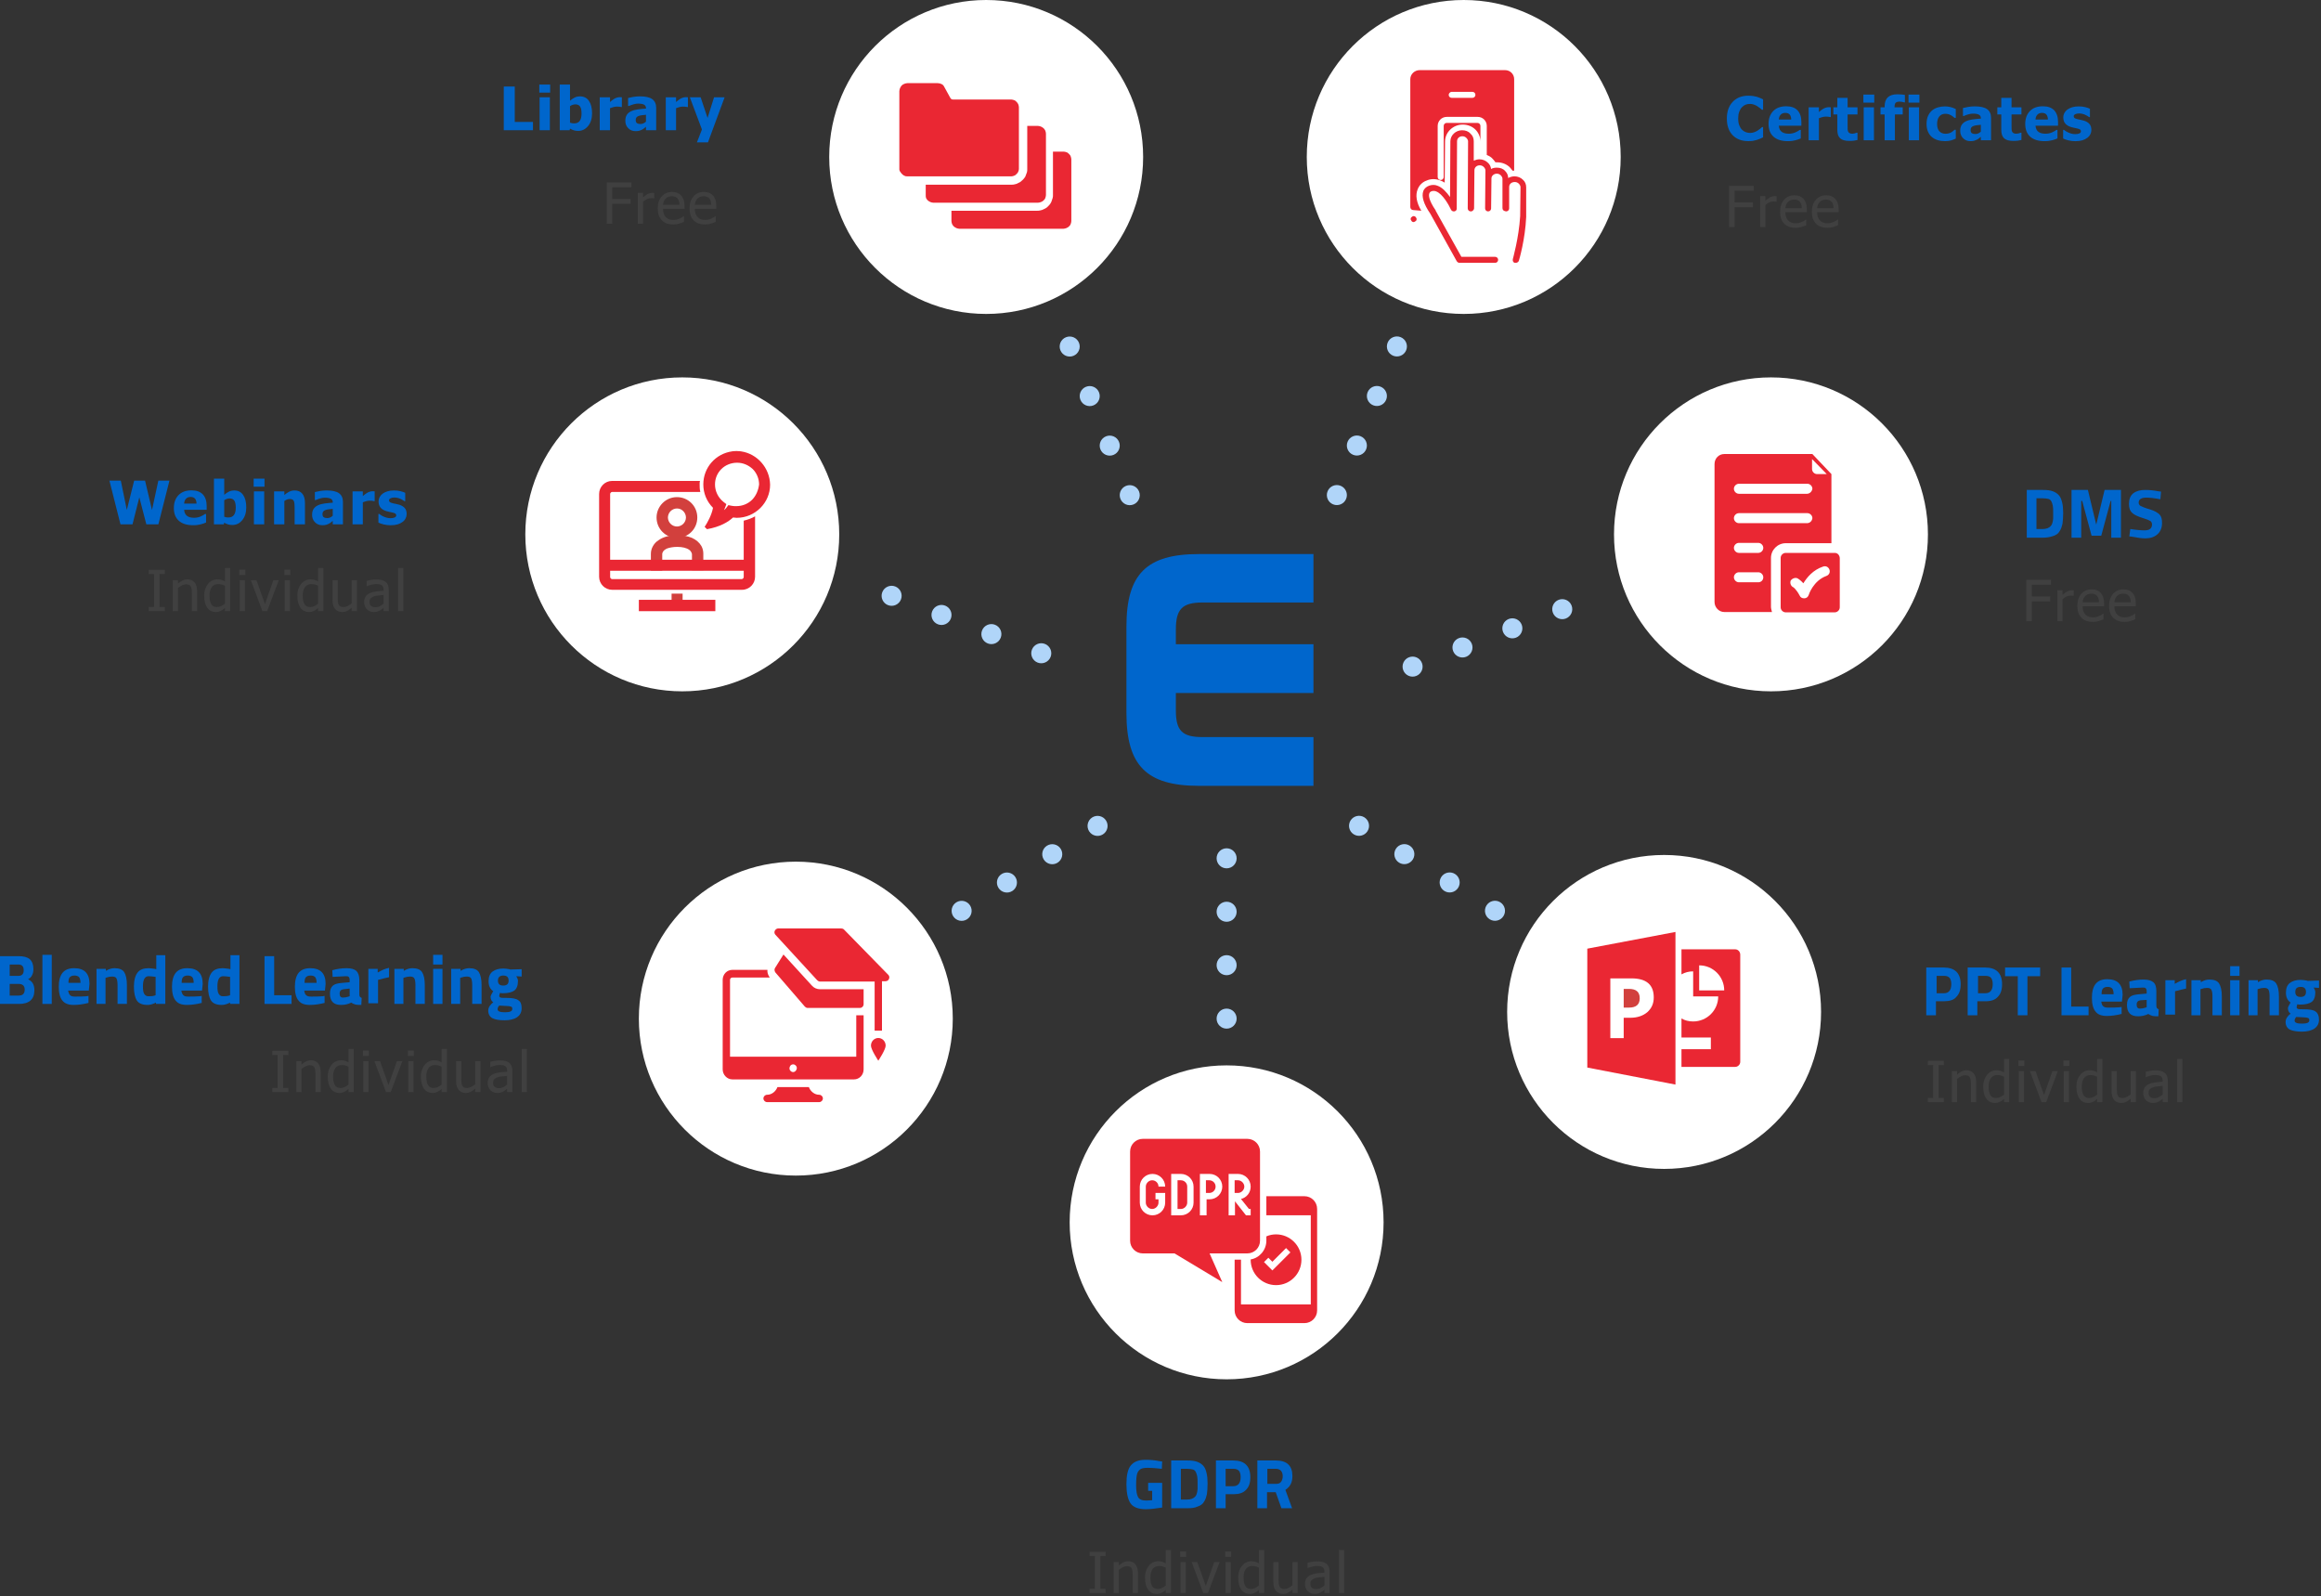 <?xml version="1.0" encoding="UTF-8"?>
<svg width="695px" height="478px" viewBox="0 0 695 478" version="1.1" xmlns="http://www.w3.org/2000/svg" xmlns:xlink="http://www.w3.org/1999/xlink">
    <rect x="0" y="0" width="695" height="478" fill="#333333" stroke="none"/>
    <title>Group 2</title>
    <g id="Page-1" stroke="none" stroke-width="1" fill="none" fill-rule="evenodd">
        <g id="Group-2">
            <g id="modules.441872b5">
                <g id="tecky" transform="translate(409.578, 126.098) rotate(22) translate(-409.578, -126.098) translate(406.078, 98.598)" fill="#B0D5F9">
                    <circle id="Oval" cx="3.2" cy="3.5" r="3"></circle>
                    <circle id="Oval-Copy-4" cx="3.2" cy="19.5" r="3"></circle>
                    <circle id="Oval-Copy-5" cx="3.2" cy="35.5" r="3"></circle>
                    <circle id="Oval-Copy-6" cx="3.2" cy="51.5" r="3"></circle>
                </g>
                <g id="tecky-copy" transform="translate(329.578, 125.902) scale(-1, 1) rotate(22) translate(-329.578, -125.902) translate(326.078, 98.402)" fill="#B0D5F9">
                    <circle id="Oval_1_" cx="3.8" cy="3.5" r="3"></circle>
                    <circle id="Oval-Copy-4_1_" cx="3.8" cy="19.5" r="3"></circle>
                    <circle id="Oval-Copy-5_1_" cx="3.8" cy="35.5" r="3"></circle>
                    <circle id="Oval-Copy-6_1_" cx="3.8" cy="51.5" r="3"></circle>
                </g>
                <g id="tecky-copy-2" transform="translate(289.58, 187.071) scale(-1, 1) rotate(69) translate(-289.58, -187.071) translate(286.08, 159.571)" fill="#B0D5F9">
                    <circle id="Oval_2_" cx="3.5" cy="3.3" r="3"></circle>
                    <circle id="Oval-Copy-4_2_" cx="3.5" cy="19.3" r="3"></circle>
                    <circle id="Oval-Copy-5_2_" cx="3.5" cy="35.3" r="3"></circle>
                    <circle id="Oval-Copy-6_2_" cx="3.5" cy="51.3" r="3"></circle>
                </g>
                <g id="tecky-copy-3" transform="translate(445.58, 190.929) rotate(-111) translate(-445.58, -190.929) translate(442.08, 163.429)" fill="#B0D5F9">
                    <circle id="Oval_3_" cx="3.5" cy="3.3" r="3"></circle>
                    <circle id="Oval-Copy-4_3_" cx="3.5" cy="19.3" r="3"></circle>
                    <circle id="Oval-Copy-5_3_" cx="3.5" cy="35.3" r="3"></circle>
                    <circle id="Oval-Copy-6_3_" cx="3.5" cy="51.3" r="3"></circle>
                </g>
                <g id="tecky-copy-4" transform="translate(427.537, 260.371) scale(-1, 1) rotate(58) translate(-427.537, -260.371) translate(424.037, 232.871)" fill="#B0D5F9">
                    <circle id="Oval_4_" cx="3.3" cy="3.1" r="3"></circle>
                    <circle id="Oval-Copy-4_4_" cx="3.3" cy="19.1" r="3"></circle>
                    <circle id="Oval-Copy-5_4_" cx="3.3" cy="35.1" r="3"></circle>
                    <circle id="Oval-Copy-6_4_" cx="3.3" cy="51.1" r="3"></circle>
                </g>
                <g id="tecky-copy-6" transform="translate(367.5, 281) scale(-1, 1) translate(-367.5, -281) translate(364, 254)" fill="#B0D5F9">
                    <circle id="Oval_5_" cx="3.7" cy="3" r="3"></circle>
                    <circle id="Oval-Copy-4_5_" cx="3.7" cy="19" r="3"></circle>
                    <circle id="Oval-Copy-5_5_" cx="3.7" cy="35" r="3"></circle>
                    <circle id="Oval-Copy-6_5_" cx="3.7" cy="51" r="3"></circle>
                </g>
                <g id="tecky-copy-5" transform="translate(308.537, 259.629) rotate(-122) translate(-308.537, -259.629) translate(305.037, 232.129)" fill="#B0D5F9">
                    <circle id="Oval_6_" cx="3.3" cy="3.1" r="3"></circle>
                    <circle id="Oval-Copy-4_6_" cx="3.3" cy="19.1" r="3"></circle>
                    <circle id="Oval-Copy-5_6_" cx="3.3" cy="35.1" r="3"></circle>
                    <circle id="Oval-Copy-6_6_" cx="3.3" cy="51.1" r="3"></circle>
                </g>
                <g id="Group-18" transform="translate(248, 0)">
                    <g id="Oval_7_" fill="#FFFFFF">
                        <circle id="path-4_1_" cx="47.3" cy="47" r="47"></circle>
                    </g>
                    <path d="M21.3,50.8 L21.3,27.3 C21.3,27 21.4,26.7 21.5,26.4 C21.6,26.1 21.8,25.9 22,25.6 C22.2,25.4 22.5,25.2 22.8,25.1 C23.1,25 23.4,24.9 23.7,24.9 L32.8,24.9 C33.2,24.9 33.6,25 34,25.2 C34.4,25.4 34.6,25.7 34.8,26.1 L36.5,29.2 C36.6,29.4 36.7,29.5 36.9,29.7 C37.1,29.8 37.3,29.8 37.5,29.8 L54.8,29.8 C55.1,29.8 55.4,29.9 55.7,30 C56,30.1 56.2,30.3 56.4,30.5 C56.6,30.7 56.8,31 56.9,31.2 C57,31.5 57.1,31.8 57.1,32.1 L57.1,50.6 C57.1,50.9 57,51.2 56.9,51.4 C56.8,51.7 56.6,51.9 56.4,52.1 C56.2,52.3 56,52.5 55.7,52.6 C55.4,52.7 55.2,52.8 54.9,52.8 L23.7,52.8 C23.4,52.8 23.1,52.8 22.8,52.6 C22.5,52.5 22.3,52.3 22.1,52.1 C21.9,51.9 21.7,51.7 21.6,51.4 C21.4,51.4 21.4,51.1 21.3,50.8 L21.3,50.8 Z M29.2,58.4 L29.2,55.3 L54.9,55.3 C55.2,55.3 55.5,55.3 55.8,55.2 C56.1,55.1 56.4,55.1 56.7,54.9 C57,54.8 57.2,54.6 57.5,54.5 C57.7,54.3 58,54.1 58.2,53.9 C58.4,53.7 58.6,53.5 58.8,53.2 C59,53 59.1,52.7 59.2,52.4 C59.3,52.1 59.4,51.8 59.5,51.6 C59.6,51.3 59.6,51 59.6,50.7 L59.6,37.7 L62.8,37.7 C63.1,37.7 63.4,37.8 63.7,37.9 C64,38 64.2,38.2 64.5,38.4 C64.7,38.6 64.9,38.9 65,39.1 C65.1,39.4 65.2,39.7 65.2,40 L65.2,58.4 C65.2,58.7 65.1,59 65,59.3 C64.9,59.6 64.7,59.8 64.5,60 C64.3,60.2 64,60.4 63.7,60.5 C63.4,60.6 63.1,60.7 62.8,60.7 L31.5,60.7 C31.2,60.7 30.9,60.6 30.6,60.5 C30.3,60.4 30.1,60.2 29.8,60 C29.6,59.8 29.4,59.5 29.3,59.3 C29.2,59 29.2,58.7 29.2,58.4 L29.2,58.4 Z M72.8,66.2 C72.8,66.5 72.7,66.8 72.6,67.1 C72.5,67.4 72.3,67.6 72.1,67.8 C71.9,68 71.6,68.2 71.3,68.3 C71,68.4 70.7,68.5 70.4,68.5 L39.3,68.5 C39,68.5 38.7,68.4 38.4,68.3 C38.1,68.2 37.9,68 37.6,67.8 C37.4,67.6 37.2,67.3 37.1,67.1 C37,66.8 36.9,66.5 36.9,66.2 L36.9,63.1 L62.6,63.1 C62.9,63.1 63.2,63.1 63.5,63 C63.8,62.9 64.1,62.9 64.4,62.7 C64.7,62.6 65,62.4 65.2,62.3 C65.5,62.1 65.7,61.9 65.9,61.7 C66.1,61.5 66.3,61.3 66.5,61 C66.7,60.7 66.8,60.5 66.9,60.2 C67,59.9 67.1,59.6 67.2,59.3 C67.3,59 67.3,58.7 67.3,58.4 L67.3,45.4 L70.5,45.4 C70.8,45.4 71.1,45.5 71.4,45.6 C71.7,45.7 71.9,45.9 72.1,46.1 C72.3,46.3 72.5,46.5 72.6,46.8 C72.7,47.1 72.8,47.4 72.8,47.7 L72.8,66.2 Z" id="Fill-1" fill="#EA2733"></path>
                </g>
                <g id="Group" transform="translate(157, 113)">
                    <g id="Oval_8_" fill="#FFFFFF">
                        <circle id="path-6_1_" cx="47.3" cy="47" r="47"></circle>
                    </g>
                    <g id="Group-15" transform="translate(22, 21)">
                        <g id="Group-7" transform="translate(15, 14.55)" fill="#D2403D">
                            <path d="M8.7,3.7 C8,3.7 7.3,4 6.8,4.5 C6.3,5 6,5.7 6,6.4 C6,7.1 6.3,7.8 6.8,8.3 C7.3,8.8 8,9.1 8.7,9.1 C9.4,9.1 10.1,8.8 10.6,8.3 C11.1,7.8 11.4,7.1 11.4,6.4 C11.4,5.7 11.1,5 10.6,4.5 C10.1,4 9.5,3.7 8.7,3.7 M8.7,12.5 C5.3,12.5 2.6,9.8 2.6,6.4 C2.6,3.1 5.3,0.3 8.7,0.3 C12.1,0.3 14.8,3 14.8,6.4 C14.8,9.8 12.1,12.5 8.7,12.5" id="Fill-1_1_"></path>
                            <path d="M13.2,22.4 L13.2,17.4 C13.2,17.2 13.1,17 13,16.8 C12.9,16.6 12.7,16.3 12.4,16.1 C11.6,15.5 10.3,15.2 8.8,15.2 C7.6,15.2 6.5,15.4 5.7,15.7 C5.1,16 4.7,16.3 4.5,16.7 C4.4,16.9 4.3,17.1 4.3,17.3 L4.3,22.3 L0.9,22.3 L0.9,17.3 C0.9,16.5 1.1,15.7 1.5,15 C1.9,14.3 2.4,13.7 3.2,13.2 C4.6,12.2 6.5,11.7 8.8,11.7 C10.5,11.7 12,12 13.2,12.5 C14.5,13.1 15.4,13.9 16,14.9 C16.4,15.6 16.6,16.4 16.6,17.2 L16.6,22.2 L13.2,22.2" id="Fill-3"></path>
                            <polygon id="Fill-5" points="7.1 34.1 10.4 34.1 10.4 29.2 7.1 29.2"></polygon>
                        </g>
                        <polygon id="Fill-8" fill="#EA2733" points="12.3 49 35.2 49 35.2 45.6 12.3 45.6"></polygon>
                        <g id="Group-11" transform="translate(30.8, 0.55)" fill="#EA2733">
                            <path d="M15.4,15.1 C14.2,16.3 12.5,17 10.7,17 C10.2,17 9.8,17 9.3,16.9 L8.3,16.7 L7.7,17.5 C7.5,17.7 7.3,18 7,18.2 C7.1,18 7.2,17.7 7.3,17.5 L7.7,16.4 L6.8,15.7 C5.2,14.4 4.3,12.5 4.3,10.5 C4.3,8.7 5,7.1 6.2,5.9 C7.4,4.7 9.1,4 10.9,4 C12.7,4 14.3,4.7 15.6,5.9 C16.8,7.1 17.5,8.8 17.5,10.5 C17.3,12.2 16.6,13.9 15.4,15.1 M12.1,0.6 C12.1,0.6 11.5,0.5 10.7,0.5 C9.9,0.5 9.4,0.6 9.4,0.6 C4.5,1.3 0.8,5.4 0.8,10.5 C0.8,13.1 1.8,15.6 3.7,17.5 C3.3,19.7 2,22 1.2,23.2 L1.9,23.9 C5.9,23.2 8.3,21.7 9.7,20.4 C10.1,20.4 10.4,20.5 10.8,20.5 C16.3,20.5 20.8,16 20.8,10.6 C20.7,5.5 16.9,1.3 12.1,0.6" id="Fill-9"></path>
                        </g>
                        <polygon id="Fill-12" fill="#EA2733" points="3.1 36.9 44.6 36.9 44.6 33.6 3.1 33.6"></polygon>
                        <path d="M43.7,21.9 L43.7,38.8 C43.7,39 43.6,39.1 43.5,39.2 C43.4,39.3 43.3,39.4 43.1,39.4 L4.3,39.4 C4.1,39.4 4,39.3 3.9,39.2 C3.8,39.1 3.7,39 3.7,38.8 L3.7,13.9 C3.7,13.7 3.8,13.6 3.9,13.5 C4,13.4 4.1,13.3 4.3,13.3 L30.7,13.3 C30.5,12.5 30.5,11.8 30.5,11 C30.5,10.6 30.5,10.3 30.6,10 L4.3,10 C2.1,10 0.4,11.8 0.4,13.9 L0.4,38.7 C0.4,40.9 2.2,42.6 4.3,42.6 L43.2,42.6 C45.4,42.6 47.1,40.8 47.1,38.7 L47.1,20.6 C46.1,21.2 44.9,21.6 43.7,21.9" id="Fill-13" fill="#EA2733"></path>
                    </g>
                </g>
                <g id="Group-4" transform="translate(191, 258)">
                    <g id="Oval_9_" fill="#FFFFFF">
                        <circle id="path-12_1_" cx="47.3" cy="47" r="47"></circle>
                    </g>
                    <path d="M42,20 C41.6,20 41.2,20.3 41,20.7 C40.8,21.1 40.9,21.6 41.2,21.9 L53.7,35.5 C53.9,35.7 54.2,35.9 54.5,35.9 L70.9,35.9 L70.9,50.6 L73.1,50.6 L73.1,35.8 L74.2,35.8 C74.6,35.8 75.1,35.5 75.2,35.1 C75.4,34.7 75.3,34.2 75,33.9 L61.7,20.3 C61.5,20.1 61.2,20 60.9,20 L42,20 Z M43.6,27.8 L41.1,31.8 C40.8,32.2 40.9,32.8 41.2,33.2 L50,43.4 C50.2,43.6 50.5,43.8 50.8,43.8 L66.5,43.8 C67.1,43.8 67.6,43.3 67.6,42.7 L67.6,38.2 L54.5,38.2 C53.6,38.2 52.7,37.8 52.1,37.1 L43.6,27.8 Z M28.3,32.4 C26.7,32.4 25.4,33.7 25.4,35.4 L25.4,62.2 C25.4,63.8 26.7,65.2 28.3,65.2 L64.7,65.2 C66.3,65.2 67.6,63.9 67.6,62.2 L67.6,46 L66.5,46 L65.4,46 L65.4,58.4 L27.6,58.4 L27.6,35.4 C27.6,35 27.9,34.7 28.3,34.7 L39.5,34.7 C39,34 38.7,33.2 38.8,32.4 L28.3,32.4 Z M72,52.8 C70.8,52.8 69.8,53.8 69.8,55.1 C69.8,56.3 72,59.6 72,59.6 C72,59.6 74.2,56.3 74.2,55.1 C74.2,53.8 73.2,52.8 72,52.8 L72,52.8 Z M46.5,60.7 C47.1,60.7 47.6,61.2 47.6,61.8 C47.6,62.4 47.1,63 46.5,63 C45.9,63 45.4,62.5 45.4,61.9 C45.4,61.3 45.8,60.7 46.5,60.7 L46.5,60.7 Z M41.8,67.5 C41.3,68.8 40.1,69.8 38.7,69.8 C38.1,69.8 37.6,70.3 37.6,70.9 C37.6,71.5 38.1,72 38.7,72 L54.3,72 C54.9,72 55.4,71.5 55.4,70.9 C55.4,70.3 54.9,69.8 54.3,69.8 C52.9,69.8 51.7,68.8 51.2,67.5 L41.8,67.5 Z" id="Fill-1_2_" fill="#EA2733"></path>
                </g>
                <g id="Group-10" transform="translate(320, 319)">
                    <g id="Oval_10_" fill="#FFFFFF">
                        <circle id="path-14_1_" cx="47.3" cy="47" r="47"></circle>
                    </g>
                    <g id="Group-14" transform="translate(18, 22)" fill="#EA2733">
                        <path d="M51.7,36.2 C51.7,32 48.3,28.6 44.1,28.6 C43.1,28.6 42.1,28.8 41.2,29.2 L41.2,30.5 C41.2,33.3 39.1,35.7 36.5,36.1 C36.5,36.1 36.5,36.2 36.5,36.2 C36.5,40.4 39.9,43.8 44.1,43.8 C48.3,43.8 51.7,40.4 51.7,36.2 L51.7,36.2 Z M40.5,36.9 L41.8,35.6 L43,36.8 L47.1,32.7 L48.4,34 L43,39.4 L40.5,36.9 Z" id="Fill-1_3_"></path>
                        <path d="M26,14.3 C26,13.2 25.1,12.4 24.1,12.4 L23.1,12.4 L23.1,16.2 L24.1,16.2 C25.2,16.2 26,15.3 26,14.3" id="Fill-3_1_"></path>
                        <path d="M15.6,12.4 L14.6,12.4 L14.6,21 L15.6,21 C16.6,21 17.5,20.1 17.5,19.1 L17.5,14.3 C17.5,13.2 16.6,12.4 15.6,12.4" id="Fill-5_1_"></path>
                        <path d="M32.7,16.2 C33.7,16.2 34.6,15.3 34.6,14.3 C34.6,13.3 33.7,12.4 32.7,12.4 L31.7,12.4 L31.7,16.2 L32.2,16.2 L32.7,16.2 Z" id="Fill-7"></path>
                        <path d="M35.5,34.3 C37.6,34.3 39.3,32.6 39.3,30.5 L39.3,3.8 C39.3,1.7 37.6,0 35.5,0 L4.2,0 C2.1,0 0.4,1.7 0.4,3.8 L0.4,30.5 C0.4,32.6 2.1,34.3 4.2,34.3 L13.7,34.3 L28,42.9 L24.2,34.3 L35.5,34.3 Z M29.8,10.5 L32.7,10.5 C34.8,10.5 36.5,12.2 36.5,14.3 C36.5,16.1 35.3,17.6 33.6,18 L36,21 L36.5,21 L36.5,22.9 L35.1,22.9 L31.8,18.7 L31.8,22.9 L29.9,22.9 L29.9,10.5 L29.8,10.5 Z M7,21 C8,21 8.9,20.1 8.9,19.1 L8.9,18.1 L8,18.1 L8,16.2 L10.9,16.2 L10.9,19.1 C10.9,21.2 9.2,22.9 7.1,22.9 C5,22.9 3.3,21.2 3.3,19.1 L3.3,14.3 C3.3,12.2 5,10.5 7.1,10.5 C9.2,10.5 10.9,12.2 10.9,14.3 L8.9,14.3 C8.9,13.2 8,12.4 7,12.4 C6,12.4 5.1,13.3 5.1,14.3 L5.1,19.1 C5.1,20.1 6,21 7,21 L7,21 Z M19.4,19.1 C19.4,21.2 17.7,22.9 15.6,22.9 L12.7,22.9 L12.7,10.5 L15.6,10.5 C17.7,10.5 19.4,12.2 19.4,14.3 L19.4,19.1 Z M23.2,22.9 L21.3,22.9 L21.3,10.5 L24.2,10.5 C26.3,10.5 28,12.2 28,14.3 C28,16.4 26.3,18.1 24.2,18.1 L23.3,18.1 L23.3,22.9 L23.2,22.9 Z" id="Fill-9_1_"></path>
                        <g id="Group-13" transform="translate(30.8, 16.775)">
                            <path d="M0.9,19.4 L0.9,34.6 C0.9,36.7 2.6,38.4 4.7,38.4 L21.8,38.4 C23.9,38.4 25.6,36.7 25.6,34.6 L25.6,4.2 C25.6,2.1 23.9,0.4 21.8,0.4 L10.4,0.4 L10.4,6.1 L23.7,6.1 L23.7,32.8 L2.8,32.8 L2.8,19.4 L0.9,19.4 Z" id="Fill-11"></path>
                        </g>
                    </g>
                </g>
                <g id="Group-12" transform="translate(451, 256)">
                    <g id="Oval_11_" fill="#FFFFFF">
                        <circle id="path-18_1_" cx="47.3" cy="47" r="47"></circle>
                    </g>
                    <g id="Group-9" transform="translate(24, 22)">
                        <g id="Group-3" transform="translate(28, 5.75)" fill="#EA2733">
                            <path d="M16.6,0.5 L0.5,0.5 L0.5,8 C1.6,7.4 2.7,7.1 4,7.1 L4,14.6 L11.5,14.6 C11.5,18.8 8.1,22.1 4,22.1 C2.7,22.1 1.5,21.8 0.5,21.2 L0.5,26.9 L9.3,26.9 L9.3,30.4 L0.5,30.4 L0.5,35.7 L16.6,35.7 C17.4,35.7 18.1,35 18.1,34.2 L18.1,2.1 C18.1,1.2 17.4,0.5 16.6,0.5 L16.6,0.5 Z M5.8,12.8 L5.8,5.3 C10,5.3 13.3,8.7 13.3,12.8 L5.8,12.8 Z" id="Fill-1_4_"></path>
                        </g>
                        <path d="M12.8,18.1 L11.2,18.1 L11.2,23.7 L12.8,23.7 C14.9,23.7 16,22.8 16,20.9 C16,19 14.9,18.1 12.8,18.1" id="Fill-4" fill="#D2403D"></path>
                        <g id="Group-8" transform="translate(0, 0.75)" fill="#EA2733">
                            <path d="M0.3,5.3 L0.3,40.9 L26.7,46 L26.7,0.3 L0.3,5.3 Z M18.3,24.3 C17,25.4 15.3,26 13.1,26 L11.2,26 L11.2,32.1 L7.2,32.1 L7.2,14.2 L13.5,14.2 C18,14.2 20.2,16.1 20.2,19.9 C20.2,21.7 19.6,23.1 18.3,24.3 L18.3,24.3 Z" id="Fill-6"></path>
                        </g>
                    </g>
                </g>
                <g id="Group-16" transform="translate(483, 113)">
                    <g id="Oval_12_" fill="#FFFFFF">
                        <circle id="path-24_1_" cx="47.3" cy="47" r="47"></circle>
                    </g>
                    <g id="Group-7_1_" transform="translate(30, 22)" fill="#EA2733">
                        <g id="Group-3_1_" transform="translate(20, 30.25)">
                            <path d="M16.4,0.3 L15.5,0.3 L1.7,0.3 C0.9,0.3 0.2,1 0.2,1.8 L0.2,16.6 C0.2,17.4 0.9,18.1 1.7,18.1 L12.5,18.1 L16.4,18.1 C17.2,18.1 17.9,17.4 17.9,16.6 L17.9,1.8 C17.8,0.9 17.2,0.3 16.4,0.3 M13.9,7.2 C10,8.6 8.6,12.8 8.6,12.9 C8.4,13.5 7.9,13.9 7.3,13.9 L7.2,13.9 C6.6,13.9 6.1,13.6 5.9,13.1 C4.9,11.2 4,10.6 4,10.6 C3.3,10.3 2.9,9.4 3.2,8.6 C3.6,8 4.5,7.6 5.2,7.9 C5.4,8 6.1,8.4 7,9.4 C8.1,7.6 9.9,5.4 12.9,4.4 C13.7,4.1 14.5,4.5 14.8,5.3 C15.1,6.1 14.7,6.9 13.9,7.2" id="Fill-1_5_"></path>
                        </g>
                        <g id="Group-6" transform="translate(0, 0.25)">
                            <path d="M29.7,0.7 L3.3,0.7 C1.7,0.7 0.4,2 0.4,3.7 L0.4,45 C0.4,46.6 1.7,48 3.3,48 L17.6,48 C17.5,47.5 17.3,47 17.3,46.5 L17.3,31.8 C17.3,29.4 19.3,27.4 21.7,27.4 L35.4,27.4 L35.4,6.7 L29.7,0.7 Z M13.5,39.1 L7.7,39.1 C6.9,39.1 6.2,38.4 6.2,37.6 C6.2,36.8 6.9,36.1 7.7,36.1 L13.5,36.1 C14.3,36.1 15,36.8 15,37.6 C15,38.5 14.3,39.1 13.5,39.1 L13.5,39.1 Z M13.5,30.3 L7.7,30.3 C6.9,30.3 6.2,29.6 6.2,28.8 C6.2,28 6.9,27.3 7.7,27.3 L13.5,27.3 C14.3,27.3 15,28 15,28.8 C15,29.6 14.3,30.3 13.5,30.3 L13.5,30.3 Z M28.1,21.4 L7.7,21.4 C6.9,21.4 6.2,20.7 6.2,19.9 C6.2,19.1 6.9,18.4 7.7,18.4 L28.2,18.4 C29,18.4 29.7,19.1 29.7,19.9 C29.6,20.8 28.9,21.4 28.1,21.4 L28.1,21.4 Z M28.1,12.6 L7.7,12.6 C6.9,12.6 6.2,11.9 6.2,11.1 C6.2,10.3 6.9,9.6 7.7,9.6 L28.2,9.6 C29,9.6 29.7,10.3 29.7,11.1 C29.6,11.9 28.9,12.6 28.1,12.6 L28.1,12.6 Z M31.1,6.7 C30.3,6.7 29.6,6 29.6,5.2 L29.6,2.2 L34,6.7 L31.1,6.7 Z" id="Fill-4_1_"></path>
                        </g>
                    </g>
                </g>
                <g id="Group-17" transform="translate(391, 0)">
                    <g id="Oval_13_" fill="#FFFFFF">
                        <circle id="path-30_1_" cx="47.3" cy="47" r="47"></circle>
                    </g>
                    <g id="Group-7_2_" transform="translate(31, 21)" fill="#EA2733">
                        <path d="M28.7,30.2 C28.1,29.5 27.2,29.2 26.2,29.2 C25.6,29.2 25,29.3 24.5,29.6 C24.4,28.9 24.1,28.2 23.5,27.7 C22.9,27.1 22,26.7 21,26.7 C20.4,26.7 19.8,26.9 19.3,27.1 L19.3,21.3 C19.3,20.4 19,19.6 18.3,19 C17.7,18.3 16.8,18 15.8,18 C13.9,18 12.3,19.5 12.3,21.3 L12.2,38 C11.2,36.6 9.9,35.1 8.4,34.6 C7,34 4.8,34.6 4.2,36.2 C3.6,37.8 4.3,40.1 6.3,43 L14.2,57.2 C14.4,57.5 14.7,57.7 15,57.7 L25.7,57.7 C26.2,57.7 26.6,57.3 26.6,56.8 C26.6,56.3 26.2,55.9 25.7,55.9 L15.6,55.9 L7.9,42.1 C7.9,42.1 7.9,42.1 7.9,42 C5.7,38.8 5.8,37.4 6,36.9 C6.2,36.2 7.3,36 8,36.3 C10,37 11.9,40.5 12.5,41.8 C12.9,42.6 14.2,42.4 14.2,41.5 L14.3,21.3 C14.3,20.4 15,19.8 15.9,19.8 C16.4,19.8 16.8,20 17.1,20.3 C17.4,20.6 17.6,21 17.6,21.3 L17.5,41.4 C17.5,41.9 17.9,42.3 18.4,42.3 C18.7,42.3 18.9,42.2 19.1,42 C19.3,41.8 19.4,41.6 19.4,41.3 L19.5,30 C19.5,29.1 20.2,28.5 21.1,28.5 C21.6,28.5 22,28.7 22.3,29 C22.6,29.3 22.8,29.7 22.8,30 L22.7,41.4 C22.7,41.9 23.1,42.3 23.6,42.3 C24.1,42.3 24.5,41.9 24.5,41.4 L24.6,32.4 C24.6,31.6 25.4,31 26.2,31 C26.7,31 27.1,31.2 27.4,31.5 C27.7,31.8 27.9,32.2 27.9,32.5 L27.9,41.3 C27.9,41.8 28.2,42.1 28.6,42.2 C28.7,42.2 28.8,42.3 29,42.3 C29.5,42.3 29.9,41.9 29.9,41.4 L29.9,35 C29.9,34.1 30.6,33.5 31.6,33.5 C32.1,33.5 32.5,33.7 32.8,34 C33.1,34.3 33.3,34.7 33.3,35 L33.2,43.7 C32.8,50.3 31,56.5 31,56.6 C30.9,57.1 31.1,57.6 31.6,57.7 C31.7,57.7 31.8,57.7 31.9,57.7 C32.3,57.7 32.7,57.4 32.8,57.1 C32.9,56.8 34.7,50.7 35,44 C35,44 35,42 35,41.9 L35,35.1 C35,34.2 34.7,33.4 34,32.8 C33.4,32.2 32.5,31.8 31.5,31.8 C30.8,31.8 30.2,32 29.6,32.3 C29.6,31.5 29.3,30.8 28.7,30.2" id="Fill-1_6_"></path>
                        <path d="M2.2,44.6 C2.2,44.8 2.1,45.1 1.9,45.2 C1.7,45.3 1.5,45.5 1.3,45.5 C1.1,45.5 0.8,45.4 0.7,45.2 C0.6,45 0.4,44.8 0.4,44.6 C0.4,44.4 0.5,44.1 0.7,44 C0.9,43.8 1.1,43.7 1.3,43.7 C1.5,43.7 1.8,43.8 1.9,44 C2.1,44.2 2.2,44.4 2.2,44.6" id="Fill-3_2_"></path>
                        <path d="M2.5,35.7 C3,34.3 4.2,33.4 5.1,33.1 C6.4,32.5 7.8,32.5 9.2,33 C9.7,33.2 10.2,33.4 10.6,33.7 L10.7,21.4 C10.7,18.6 13.1,16.3 16,16.3 C17.4,16.3 18.8,16.8 19.8,17.8 C20.8,18.8 21.3,20.1 21.3,21.4 L21.3,25 L21.3,25 L21.3,16.7 C21.3,16.2 20.9,15.8 20.4,15.8 L11.2,15.8 C10.7,15.8 10.3,16.2 10.3,16.7 L10.3,32 C10.3,32.5 9.9,32.9 9.4,32.9 C8.9,32.9 8.5,32.5 8.5,32 L8.5,16.7 C8.5,15.2 9.7,14 11.2,14 L20.5,14 C22,14 23.2,15.2 23.2,16.7 L23.2,25.4 C23.9,25.7 24.5,26 25,26.6 C25.3,26.9 25.5,27.2 25.8,27.6 C26,27.6 26.2,27.6 26.3,27.6 C27.7,27.6 29.1,28.1 30.1,29.1 C30.4,29.4 30.6,29.7 30.9,30.1 C31.1,30.1 31.3,30.1 31.4,30.1 L31.4,2.7 C31.4,1.2 30.2,0 28.7,0 L3.1,0 C1.6,0 0.3,1.2 0.3,2.7 L0.3,41 C0.3,41.5 0.7,41.9 1.2,41.9 C1.3,41.9 2.2,42 3.6,42.1 C2.1,39.6 1.8,37.4 2.5,35.7 M12.7,6.5 L18.9,6.5 C19.4,6.5 19.8,6.9 19.8,7.4 C19.8,7.9 19.4,8.3 18.9,8.3 L12.7,8.3 C12.2,8.3 11.8,7.9 11.8,7.4 C11.8,7 12.2,6.5 12.7,6.5" id="Fill-5_2_"></path>
                    </g>
                </g>
                <g id="Group" transform="translate(606, 146)" fill="#0066CC" fill-rule="nonzero">
                    <path d="M5.7,15 L0.9,15 L0.9,0.7 L5.7,0.7 C6.9,0.7 7.9,0.8 8.7,1.1 C9.5,1.4 10.1,1.8 10.6,2.4 C11.1,3 11.3,3.7 11.5,4.5 C11.7,5.3 11.8,6.4 11.8,7.6 C11.8,8.8 11.7,10 11.6,10.8 C11.4,11.6 11.2,12.4 10.7,13.1 C10.3,13.8 9.7,14.2 8.8,14.5 C7.9,14.8 7,15 5.7,15 Z M8.8,9.3 C8.8,8.9 8.8,8.2 8.8,7.4 C8.8,6.6 8.8,6 8.7,5.5 C8.6,5 8.5,4.6 8.3,4.2 C8.1,3.8 7.8,3.5 7.4,3.4 C7,3.3 6.4,3.2 5.7,3.2 L3.8,3.2 L3.8,12.4 L5.7,12.4 C6.7,12.4 7.5,12.1 8,11.6 C8.4,11.2 8.7,10.5 8.8,9.3 Z" id="Shape"></path>
                    <polygon id="Path" points="14.3 15 14.3 0.7 19.2 0.7 21.7 11.1 24.2 0.7 29.1 0.7 29.1 15 26.2 15 26.2 4 26 4 23.2 14.4 20.3 14.4 17.5 4 17.2 4 17.2 15"></polygon>
                    <path d="M36.7,3 C35.2,3 34.4,3.5 34.4,4.5 C34.4,4.9 34.6,5.3 35,5.5 C35.4,5.7 36.3,6.1 37.7,6.5 C39.1,6.9 40.1,7.5 40.6,8 C41.2,8.6 41.4,9.4 41.4,10.6 C41.4,12.1 40.9,13.2 40,14 C39.1,14.8 37.9,15.2 36.4,15.2 C35.3,15.2 34,15 32.4,14.7 L31.6,14.6 L31.9,12.4 C33.8,12.7 35.2,12.8 36.2,12.8 C37.7,12.8 38.4,12.2 38.4,11 C38.4,10.6 38.2,10.2 37.9,10 C37.6,9.8 36.9,9.5 35.9,9.2 C34.3,8.7 33.1,8.2 32.5,7.6 C31.8,7 31.5,6.1 31.5,4.9 C31.5,3.5 31.9,2.4 32.8,1.7 C33.7,1 34.9,0.7 36.4,0.7 C37.4,0.7 38.8,0.8 40.3,1.1 L41.1,1.2 L40.9,3.5 C38.9,3.1 37.5,3 36.7,3 Z" id="Path"></path>
                </g>
                <g id="Group" transform="translate(0, 285)" fill="#0066CC" fill-rule="nonzero">
                    <path d="M0,1.3 L5.6,1.3 C7.1,1.3 8.2,1.6 8.9,2.2 C9.6,2.8 10,3.8 10,5.1 C10,5.9 9.9,6.5 9.6,7 C9.4,7.5 9,7.9 8.4,8.2 C9,8.5 9.5,8.9 9.8,9.4 C10.1,9.9 10.3,10.6 10.3,11.5 C10.3,12.9 9.9,13.9 9.1,14.6 C8.3,15.3 7.1,15.6 5.7,15.6 L0,15.6 L0,1.3 Z M5.5,3.8 L2.9,3.8 L2.9,7.2 L5.5,7.2 C6.6,7.2 7.1,6.6 7.1,5.5 C7.1,4.4 6.6,3.8 5.5,3.8 Z M5.5,9.6 L2.9,9.6 L2.9,13.1 L5.5,13.1 C6.1,13.1 6.6,13 6.9,12.7 C7.2,12.4 7.4,12 7.4,11.3 C7.4,10.2 6.8,9.6 5.5,9.6 Z" id="Shape"></path>
                    <polygon id="Path" points="12.7 15.6 12.7 0.9 15.5 0.9 15.5 15.6"></polygon>
                    <path d="M21,13 C21.3,13.3 21.8,13.4 22.4,13.4 C23.7,13.4 24.9,13.4 25.9,13.3 L26.5,13.2 L26.5,15.3 C24.9,15.7 23.4,15.9 22.1,15.9 C20.5,15.9 19.4,15.5 18.7,14.6 C18,13.8 17.6,12.4 17.6,10.5 C17.6,6.7 19.1,4.9 22.2,4.9 C25.3,4.9 26.8,6.5 26.8,9.6 L26.6,11.6 L20.4,11.6 C20.5,12.2 20.7,12.7 21,13 Z M24.1,9.4 C24.1,8.6 24,8 23.7,7.6 C23.4,7.3 23,7.1 22.3,7.1 C21.6,7.1 21.2,7.3 20.9,7.6 C20.6,7.9 20.5,8.5 20.5,9.3 L24.1,9.3 L24.1,9.4 Z" id="Shape"></path>
                    <path d="M31.7,15.6 L28.9,15.6 L28.9,5.1 L31.7,5.1 L31.7,5.7 C32.7,5.1 33.5,4.9 34.3,4.9 C35.7,4.9 36.7,5.3 37.2,6.1 C37.7,6.9 38,8.2 38,9.9 L38,15.6 L35.2,15.6 L35.2,10 C35.2,9.1 35.1,8.4 34.9,8 C34.7,7.6 34.3,7.4 33.6,7.4 C33,7.4 32.5,7.5 31.9,7.7 L31.6,7.8 L31.6,15.6 L31.7,15.6 Z" id="Path"></path>
                    <path d="M49.5,0.9 L49.5,15.6 L46.7,15.6 L46.7,15.2 C45.7,15.7 44.9,15.9 44.2,15.9 C42.7,15.9 41.6,15.5 41,14.6 C40.4,13.7 40.1,12.3 40.1,10.4 C40.1,8.5 40.5,7.1 41.2,6.2 C41.9,5.3 43,4.9 44.5,4.9 C44.9,4.9 45.6,5 46.4,5.1 L46.8,5.2 L46.8,1 L49.5,1 L49.5,0.9 Z M46.3,13.1 L46.6,13 L46.6,7.5 C45.8,7.4 45.1,7.3 44.5,7.3 C43.4,7.3 42.8,8.3 42.8,10.3 C42.8,11.4 42.9,12.2 43.2,12.6 C43.5,13.1 43.9,13.3 44.4,13.3 C45.1,13.3 45.7,13.3 46.3,13.1 Z" id="Shape"></path>
                    <path d="M54.9,13 C55.2,13.3 55.7,13.4 56.3,13.4 C57.6,13.4 58.8,13.4 59.8,13.3 L60.4,13.2 L60.4,15.3 C58.8,15.7 57.3,15.9 56,15.9 C54.4,15.9 53.3,15.5 52.6,14.6 C51.9,13.8 51.5,12.4 51.5,10.5 C51.5,6.7 53,4.9 56.1,4.9 C59.2,4.9 60.7,6.5 60.7,9.6 L60.5,11.6 L54.3,11.6 C54.4,12.2 54.6,12.7 54.9,13 Z M58,9.4 C58,8.6 57.9,8 57.6,7.6 C57.3,7.3 56.9,7.1 56.2,7.1 C55.5,7.1 55.1,7.3 54.8,7.6 C54.5,7.9 54.4,8.5 54.4,9.3 L58,9.3 L58,9.4 Z" id="Shape"></path>
                    <path d="M71.7,0.9 L71.7,15.6 L68.9,15.6 L68.9,15.2 C67.9,15.7 67.1,15.9 66.4,15.9 C64.9,15.9 63.8,15.5 63.2,14.6 C62.6,13.7 62.3,12.3 62.3,10.4 C62.3,8.5 62.7,7.1 63.4,6.2 C64.1,5.3 65.2,4.9 66.7,4.9 C67.1,4.9 67.8,5 68.6,5.1 L69,5.2 L69,1 L71.7,1 L71.7,0.9 Z M68.6,13.1 L68.9,13 L68.9,7.5 C68.1,7.4 67.4,7.3 66.8,7.3 C65.7,7.3 65.1,8.3 65.1,10.3 C65.1,11.4 65.2,12.2 65.5,12.6 C65.8,13.1 66.2,13.3 66.7,13.3 C67.3,13.3 67.9,13.3 68.6,13.1 Z" id="Shape"></path>
                    <polygon id="Path" points="87.3 15.6 79.2 15.6 79.2 1.3 82.1 1.3 82.1 13 87.3 13 87.3 15.6"></polygon>
                    <path d="M91.7,13 C92,13.3 92.5,13.4 93.1,13.4 C94.4,13.4 95.6,13.4 96.6,13.3 L97.2,13.2 L97.2,15.3 C95.6,15.7 94.1,15.9 92.8,15.9 C91.2,15.9 90.1,15.5 89.4,14.6 C88.7,13.8 88.3,12.4 88.3,10.5 C88.3,6.7 89.8,4.9 92.9,4.9 C96,4.9 97.5,6.5 97.5,9.6 L97.3,11.6 L91.1,11.6 C91.2,12.2 91.3,12.7 91.7,13 Z M94.8,9.4 C94.8,8.6 94.7,8 94.4,7.6 C94.1,7.3 93.7,7.1 93,7.1 C92.3,7.1 91.9,7.3 91.6,7.6 C91.3,7.9 91.2,8.5 91.2,9.3 L94.8,9.3 L94.8,9.4 Z" id="Shape"></path>
                    <path d="M107.6,8.4 L107.6,12.8 C107.6,13.1 107.7,13.4 107.8,13.5 C107.9,13.6 108.1,13.7 108.3,13.8 L108.2,15.9 C107.5,15.9 106.9,15.9 106.5,15.8 C106.1,15.7 105.6,15.5 105.2,15.2 C104.2,15.7 103.2,15.9 102.1,15.9 C99.9,15.9 98.8,14.8 98.8,12.5 C98.8,11.4 99.1,10.6 99.7,10.1 C100.3,9.6 101.2,9.4 102.5,9.3 L104.7,9.1 L104.7,8.4 C104.7,8 104.6,7.7 104.4,7.5 C104.2,7.3 103.9,7.3 103.5,7.3 L99.6,7.5 L99.5,5.5 C101,5.1 102.4,4.9 103.8,4.9 C105.2,4.9 106.1,5.2 106.7,5.7 C107.3,6.3 107.6,7.2 107.6,8.4 Z M102.9,11.2 C102.1,11.3 101.7,11.7 101.7,12.5 C101.7,13.3 102,13.7 102.7,13.7 C103.2,13.7 103.8,13.6 104.4,13.4 L104.7,13.3 L104.7,11 L102.9,11.2 Z" id="Shape"></path>
                    <path d="M110.3,15.6 L110.3,5.1 L113.1,5.1 L113.1,6.2 C114.3,5.5 115.4,5 116.5,4.8 L116.5,7.6 C115.4,7.8 114.4,8.1 113.6,8.3 L113.2,8.4 L113.2,15.4 L110.3,15.4 L110.3,15.6 Z" id="Path"></path>
                    <path d="M120.9,15.6 L118.1,15.6 L118.1,5.1 L120.9,5.1 L120.9,5.7 C121.9,5.1 122.7,4.9 123.5,4.9 C124.9,4.9 125.9,5.3 126.4,6.1 C126.9,6.9 127.2,8.2 127.2,9.9 L127.2,15.6 L124.4,15.6 L124.4,10 C124.4,9.1 124.3,8.4 124.1,8 C123.9,7.6 123.5,7.4 122.8,7.4 C122.2,7.4 121.7,7.5 121.1,7.7 L120.8,7.8 L120.8,15.6 L120.9,15.6 Z" id="Path"></path>
                    <path d="M129.7,3.8 L129.7,0.9 L132.5,0.9 L132.5,3.8 L129.7,3.8 Z M129.7,15.6 L129.7,5.1 L132.5,5.1 L132.5,15.6 L129.7,15.6 Z" id="Shape"></path>
                    <path d="M137.9,15.6 L135.1,15.6 L135.1,5.1 L137.9,5.1 L137.9,5.7 C138.9,5.1 139.7,4.9 140.5,4.9 C141.9,4.9 142.9,5.3 143.4,6.1 C143.9,6.9 144.2,8.2 144.2,9.9 L144.2,15.6 L141.4,15.6 L141.4,10 C141.4,9.1 141.3,8.4 141.1,8 C140.9,7.6 140.5,7.4 139.8,7.4 C139.2,7.4 138.7,7.5 138.1,7.7 L137.8,7.8 L137.8,15.6 L137.9,15.6 Z" id="Path"></path>
                    <path d="M156.2,16.9 C156.2,18.1 155.7,19 154.8,19.6 C153.9,20.2 152.6,20.5 151.1,20.5 C149.5,20.5 148.3,20.3 147.5,19.9 C146.7,19.5 146.2,18.7 146.2,17.6 C146.2,16.7 146.7,15.9 147.7,15.1 C147.2,14.8 146.9,14.2 146.9,13.5 C146.9,13.2 147.1,12.8 147.5,12.1 L147.7,11.8 C146.7,11.1 146.3,10.1 146.3,8.8 C146.3,7.5 146.7,6.5 147.5,5.9 C148.3,5.3 149.4,5 150.7,5 C151.3,5 151.9,5.1 152.5,5.2 L152.8,5.3 L156.2,5.2 L156.2,7.4 L154.6,7.3 C154.9,7.8 155.1,8.3 155.1,8.7 C155.1,10.1 154.7,11.1 154,11.6 C153.3,12.1 152.2,12.4 150.6,12.4 C150.3,12.4 150,12.4 149.7,12.3 C149.6,12.7 149.5,13 149.5,13.2 C149.5,13.4 149.6,13.6 149.9,13.7 C150.1,13.8 150.7,13.8 151.6,13.8 C153.4,13.8 154.6,14 155.2,14.5 C155.9,14.9 156.2,15.7 156.2,16.9 Z M149,17.2 C149,17.8 149.7,18.1 151.2,18.1 C152.7,18.1 153.4,17.8 153.4,17.1 C153.4,16.7 153.3,16.5 153,16.4 C152.7,16.3 152.2,16.2 151.4,16.2 L149.5,16.1 C149.2,16.4 149,16.8 149,17.2 Z M149.1,8.6 C149.1,9.6 149.6,10.1 150.7,10.1 C151.8,10.1 152.3,9.6 152.3,8.6 C152.3,7.6 151.8,7.1 150.7,7.1 C149.7,7.1 149.1,7.6 149.1,8.6 Z" id="Shape"></path>
                </g>
                <g id="Group" transform="translate(337, 437)" fill="#0066CC" fill-rule="nonzero">
                    <path d="M6.8,9.5 L6.8,7 L11,7 L11,14.4 C9,14.7 7.4,14.9 6.1,14.9 C3.9,14.9 2.3,14.3 1.5,13.1 C0.7,11.9 0.3,10 0.3,7.4 C0.3,4.8 0.7,2.9 1.6,1.8 C2.5,0.7 3.9,0.1 6,0.1 C7.3,0.1 8.7,0.2 10.2,0.5 L11,0.6 L10.9,2.8 C9.2,2.6 7.8,2.5 6.8,2.5 C5.7,2.5 5,2.6 4.5,2.9 C4.1,3.2 3.7,3.6 3.5,4.3 C3.3,5 3.2,6.1 3.2,7.8 C3.2,9.4 3.4,10.6 3.8,11.3 C4.2,12 5,12.3 6.3,12.3 L8,12.2 L8,9.4 L6.8,9.4 L6.8,9.5 Z" id="Path"></path>
                    <path d="M18.5,14.6 L13.7,14.6 L13.7,0.3 L18.5,0.3 C19.7,0.3 20.7,0.4 21.5,0.7 C22.3,1 22.9,1.4 23.4,2 C23.9,2.6 24.1,3.3 24.3,4.1 C24.5,4.9 24.6,6 24.6,7.2 C24.6,8.4 24.5,9.6 24.4,10.4 C24.2,11.2 24,12 23.5,12.7 C23.1,13.4 22.5,13.8 21.6,14.1 C20.8,14.5 19.8,14.6 18.5,14.6 Z M21.6,8.9 C21.6,8.5 21.6,7.8 21.6,7 C21.6,6.2 21.6,5.6 21.5,5.1 C21.4,4.6 21.3,4.2 21.1,3.8 C20.9,3.4 20.6,3.1 20.2,3 C19.8,2.9 19.2,2.8 18.5,2.8 L16.6,2.8 L16.6,12 L18.5,12 C19.6,12 20.3,11.7 20.8,11.2 C21.2,10.9 21.5,10.1 21.6,8.9 Z" id="Shape"></path>
                    <path d="M32.4,10.4 L30,10.4 L30,14.6 L27.1,14.6 L27.1,0.3 L32.3,0.3 C35.7,0.3 37.4,2 37.4,5.3 C37.4,7 37,8.2 36.1,9.1 C35.3,10 34,10.4 32.4,10.4 Z M30,8 L32.3,8 C33.7,8 34.5,7.1 34.5,5.3 C34.5,4.4 34.3,3.8 34,3.4 C33.6,3 33.1,2.8 32.4,2.8 L30,2.8 L30,8 Z" id="Shape"></path>
                    <path d="M42.4,9.8 L42.4,14.6 L39.5,14.6 L39.5,0.3 L45,0.3 C48.4,0.3 50,1.9 50,5 C50,6.9 49.3,8.2 47.9,9.1 L49.9,14.6 L46.7,14.6 L45,9.8 L42.4,9.8 Z M46.6,6.7 C46.9,6.3 47.1,5.7 47.1,5 C47.1,4.3 46.9,3.8 46.6,3.4 C46.2,3 45.7,2.8 45.1,2.8 L42.5,2.8 L42.5,7.3 L45.2,7.3 C45.8,7.3 46.3,7.1 46.6,6.7 Z" id="Shape"></path>
                </g>
                <g id="Group" transform="translate(576, 289)" fill="#0066CC" fill-rule="nonzero">
                    <path d="M6.1,10.8 L3.7,10.8 L3.7,15 L0.8,15 L0.8,0.7 L6,0.7 C9.4,0.7 11.1,2.4 11.1,5.7 C11.1,7.4 10.7,8.6 9.8,9.5 C9.1,10.4 7.8,10.8 6.1,10.8 Z M3.8,8.4 L6.1,8.4 C7.5,8.4 8.3,7.5 8.3,5.7 C8.3,4.8 8.1,4.2 7.8,3.8 C7.4,3.4 6.9,3.2 6.2,3.2 L3.9,3.2 L3.9,8.4 L3.8,8.4 Z" id="Shape"></path>
                    <path d="M18.5,10.8 L16.1,10.8 L16.1,15 L13.2,15 L13.2,0.7 L18.4,0.7 C21.8,0.7 23.5,2.4 23.5,5.7 C23.5,7.4 23.1,8.6 22.2,9.5 C21.4,10.4 20.2,10.8 18.5,10.8 Z M16.2,8.4 L18.5,8.4 C19.9,8.4 20.7,7.5 20.7,5.7 C20.7,4.8 20.5,4.2 20.2,3.8 C19.9,3.4 19.3,3.2 18.6,3.2 L16.3,3.2 L16.3,8.4 L16.2,8.4 Z" id="Shape"></path>
                    <polygon id="Path" points="24.4 3.3 24.4 0.7 34.9 0.7 34.9 3.3 31.1 3.3 31.1 15 28.2 15 28.2 3.3"></polygon>
                    <polygon id="Path" points="49.4 15 41.3 15 41.3 0.7 44.2 0.7 44.2 12.4 49.4 12.4"></polygon>
                    <path d="M53.8,12.3 C54.1,12.6 54.6,12.7 55.2,12.7 C56.5,12.7 57.7,12.7 58.7,12.6 L59.3,12.5 L59.3,14.6 C57.7,15 56.2,15.2 54.9,15.2 C53.3,15.2 52.2,14.8 51.5,13.9 C50.8,13.1 50.4,11.7 50.4,9.8 C50.4,6 51.9,4.2 55,4.2 C58.1,4.2 59.6,5.8 59.6,8.9 L59.4,10.9 L53.2,10.9 C53.3,11.6 53.5,12.1 53.8,12.3 Z M56.9,8.8 C56.9,8 56.8,7.4 56.5,7 C56.2,6.7 55.8,6.5 55.1,6.5 C54.4,6.5 54,6.7 53.7,7 C53.4,7.3 53.3,7.9 53.3,8.7 L56.9,8.7 L56.9,8.8 Z" id="Shape"></path>
                    <path d="M69.7,7.8 L69.7,12.2 C69.7,12.5 69.8,12.8 69.9,12.9 C70,13 70.2,13.1 70.4,13.2 L70.3,15.3 C69.6,15.3 69,15.3 68.6,15.2 C68.2,15.1 67.7,14.9 67.3,14.6 C66.3,15.1 65.3,15.3 64.2,15.3 C62,15.3 60.9,14.2 60.9,11.9 C60.9,10.8 61.2,10 61.8,9.5 C62.4,9 63.3,8.8 64.6,8.7 L66.8,8.5 L66.8,7.8 C66.8,7.4 66.7,7.1 66.5,6.9 C66.3,6.7 66,6.7 65.6,6.7 L61.7,6.9 L61.6,4.9 C63.1,4.5 64.5,4.3 65.9,4.3 C67.2,4.3 68.2,4.6 68.8,5.1 C69.4,5.6 69.7,6.5 69.7,7.8 Z M65,10.5 C64.2,10.6 63.8,11 63.8,11.8 C63.8,12.6 64.1,13 64.8,13 C65.3,13 65.9,12.9 66.5,12.7 L66.8,12.6 L66.8,10.4 L65,10.5 Z" id="Shape"></path>
                    <path d="M72.4,15 L72.4,4.5 L75.2,4.5 L75.2,5.6 C76.4,4.9 77.5,4.4 78.6,4.2 L78.6,7 C77.5,7.2 76.5,7.5 75.7,7.7 L75.3,7.8 L75.3,14.8 L72.4,14.8 L72.4,15 Z" id="Path"></path>
                    <path d="M83,15 L80.2,15 L80.2,4.5 L83,4.5 L83,5.1 C84,4.5 84.8,4.3 85.6,4.3 C87,4.3 88,4.7 88.5,5.5 C89,6.3 89.3,7.6 89.3,9.3 L89.3,15 L86.5,15 L86.5,9.4 C86.5,8.5 86.4,7.8 86.2,7.4 C86,7 85.6,6.8 84.9,6.8 C84.3,6.8 83.8,6.9 83.2,7.1 L82.9,7.2 L82.9,15 L83,15 Z" id="Path"></path>
                    <path d="M91.8,3.2 L91.8,0.3 L94.6,0.3 L94.6,3.2 L91.8,3.2 Z M91.8,15 L91.8,4.5 L94.6,4.5 L94.6,15 L91.8,15 Z" id="Shape"></path>
                    <path d="M100.1,15 L97.3,15 L97.3,4.5 L100.1,4.5 L100.1,5.1 C101.1,4.5 101.9,4.3 102.7,4.3 C104.1,4.3 105.1,4.7 105.6,5.5 C106.1,6.3 106.4,7.6 106.4,9.3 L106.4,15 L103.6,15 L103.6,9.4 C103.6,8.5 103.5,7.8 103.3,7.4 C103.1,7 102.7,6.8 102,6.8 C101.4,6.8 100.9,6.9 100.3,7.1 L100,7.2 L100,15 L100.1,15 Z" id="Path"></path>
                    <path d="M118.4,16.3 C118.4,17.5 117.9,18.4 117,19 C116.1,19.6 114.8,19.9 113.3,19.9 C111.8,19.9 110.5,19.7 109.7,19.3 C108.9,18.9 108.4,18.1 108.4,17 C108.4,16.1 108.9,15.3 109.9,14.5 C109.4,14.2 109.1,13.6 109.1,12.9 C109.1,12.6 109.3,12.2 109.7,11.5 L109.9,11.2 C108.9,10.5 108.5,9.5 108.5,8.2 C108.5,6.9 108.9,5.9 109.7,5.3 C110.5,4.7 111.6,4.4 112.9,4.4 C113.5,4.4 114.1,4.5 114.7,4.6 L115,4.7 L118.4,4.6 L118.4,6.8 L116.8,6.7 C117.1,7.2 117.3,7.7 117.3,8.1 C117.3,9.5 116.9,10.5 116.2,11 C115.5,11.5 114.4,11.8 112.8,11.8 C112.5,11.8 112.2,11.8 111.9,11.7 C111.8,12.1 111.7,12.4 111.7,12.6 C111.7,12.8 111.8,13 112.1,13.1 C112.4,13.2 112.9,13.2 113.8,13.2 C115.6,13.2 116.8,13.4 117.4,13.9 C118,14.3 118.4,15.1 118.4,16.3 Z M111.1,16.6 C111.1,17.2 111.8,17.5 113.3,17.5 C114.8,17.5 115.5,17.2 115.5,16.5 C115.5,16.1 115.4,15.9 115.1,15.8 C114.8,15.7 114.3,15.6 113.5,15.6 L111.6,15.5 C111.3,15.8 111.1,16.2 111.1,16.6 Z M111.3,8 C111.3,9 111.8,9.5 112.9,9.5 C114,9.5 114.5,9 114.5,8 C114.5,7 114,6.5 112.9,6.5 C111.8,6.5 111.3,7 111.3,8 Z" id="Shape"></path>
                </g>
                <g id="Group" transform="translate(337, 165)" fill="#0066CC" fill-rule="nonzero">
                    <path d="M56.3,0.9 L56.3,15.4 L23.1,15.4 C17,15.4 15.1,17.4 15.1,23.5 L15.1,27.9 L56.3,27.9 L56.3,42.5 L15.1,42.5 L15.1,47.7 C15.1,53.8 17,55.7 23.1,55.7 L56.3,55.7 L56.3,70.3 L22,70.3 C6.3,70.3 0.3,64.2 0.3,48.5 L0.3,22.6 C0.3,6.9 6.3,0.9 22,0.9 L56.3,0.9 L56.3,0.9 Z" id="Path"></path>
                </g>
            </g>
            <path d="M183.326,67 L183.326,61.048 L188.837,61.048 L188.837,59.587 L183.326,59.587 L183.326,56.101 L189.078,56.101 L189.078,54.64 L181.682,54.64 L181.682,67 L183.326,67 Z M192.55,67 L192.55,60.417 C192.921,60.058 193.314,59.787 193.729,59.604 C194.144,59.421 194.562,59.33 194.982,59.33 C195.165,59.33 195.321,59.334 195.451,59.343 C195.581,59.351 195.704,59.372 195.821,59.405 L195.821,59.405 L195.904,59.405 L195.904,57.778 C195.804,57.761 195.714,57.749 195.634,57.74 C195.553,57.732 195.433,57.728 195.273,57.728 C194.874,57.728 194.463,57.832 194.04,58.039 C193.617,58.247 193.12,58.602 192.55,59.106 L192.55,59.106 L192.55,57.728 L190.989,57.728 L190.989,67 L192.55,67 Z M201.625,67.216 C202.001,67.216 202.313,67.194 202.559,67.149 C202.805,67.105 203.08,67.042 203.385,66.958 C203.601,66.898 203.844,66.813 204.115,66.705 C204.386,66.597 204.613,66.507 204.796,66.436 L204.796,66.436 L204.796,64.734 L204.705,64.734 C204.577,64.839 204.417,64.951 204.223,65.07 C204.029,65.189 203.791,65.312 203.509,65.439 C203.244,65.561 202.946,65.661 202.617,65.738 C202.288,65.816 201.951,65.854 201.608,65.854 C200.651,65.854 199.901,65.569 199.359,65 C198.817,64.43 198.545,63.605 198.545,62.526 L198.545,62.526 L204.97,62.526 L204.97,61.679 C204.97,60.938 204.882,60.311 204.705,59.799 C204.527,59.287 204.273,58.854 203.941,58.5 C203.609,58.146 203.221,57.886 202.779,57.72 C202.336,57.554 201.827,57.471 201.251,57.471 C199.973,57.471 198.938,57.918 198.147,58.811 C197.356,59.705 196.96,60.907 196.96,62.418 C196.96,63.951 197.368,65.134 198.184,65.967 C199.001,66.799 200.147,67.216 201.625,67.216 Z M203.451,61.331 L198.545,61.331 C198.579,60.938 198.656,60.593 198.778,60.297 C198.9,60.001 199.077,59.731 199.309,59.488 C199.547,59.25 199.811,59.069 200.102,58.944 C200.392,58.82 200.745,58.757 201.16,58.757 C201.581,58.757 201.933,58.818 202.218,58.94 C202.503,59.062 202.737,59.239 202.92,59.471 C203.086,59.681 203.213,59.939 203.302,60.243 C203.39,60.548 203.44,60.91 203.451,61.331 L203.451,61.331 Z M211.14,67.216 C211.516,67.216 211.827,67.194 212.074,67.149 C212.32,67.105 212.595,67.042 212.9,66.958 C213.115,66.898 213.359,66.813 213.63,66.705 C213.901,66.597 214.128,66.507 214.311,66.436 L214.311,66.436 L214.311,64.734 L214.219,64.734 C214.092,64.839 213.932,64.951 213.738,65.07 C213.544,65.189 213.306,65.312 213.024,65.439 C212.759,65.561 212.461,65.661 212.132,65.738 C211.803,65.816 211.466,65.854 211.123,65.854 C210.166,65.854 209.416,65.569 208.874,65 C208.331,64.43 208.06,63.605 208.06,62.526 L208.06,62.526 L214.485,62.526 L214.485,61.679 C214.485,60.938 214.397,60.311 214.219,59.799 C214.042,59.287 213.788,58.854 213.456,58.5 C213.124,58.146 212.736,57.886 212.294,57.72 C211.851,57.554 211.342,57.471 210.766,57.471 C209.488,57.471 208.453,57.918 207.662,58.811 C206.871,59.705 206.475,60.907 206.475,62.418 C206.475,63.951 206.883,65.134 207.699,65.967 C208.515,66.799 209.662,67.216 211.14,67.216 Z M212.966,61.331 L208.06,61.331 C208.093,60.938 208.171,60.593 208.293,60.297 C208.414,60.001 208.592,59.731 208.824,59.488 C209.062,59.25 209.326,59.069 209.617,58.944 C209.907,58.82 210.26,58.757 210.675,58.757 C211.096,58.757 211.448,58.818 211.733,58.94 C212.018,59.062 212.252,59.239 212.435,59.471 C212.601,59.681 212.728,59.939 212.817,60.243 C212.905,60.548 212.955,60.91 212.966,61.331 L212.966,61.331 Z" id="Free" fill="#404040" fill-rule="nonzero"></path>
            <path d="M519.397,68 L519.397,62.048 L524.909,62.048 L524.909,60.587 L519.397,60.587 L519.397,57.101 L525.149,57.101 L525.149,55.64 L517.753,55.64 L517.753,68 L519.397,68 Z M528.621,68 L528.621,61.417 C528.992,61.058 529.385,60.787 529.8,60.604 C530.215,60.421 530.633,60.33 531.053,60.33 C531.236,60.33 531.392,60.334 531.522,60.343 C531.653,60.351 531.776,60.372 531.892,60.405 L531.892,60.405 L531.975,60.405 L531.975,58.778 C531.875,58.761 531.785,58.749 531.705,58.74 C531.625,58.732 531.504,58.728 531.344,58.728 C530.946,58.728 530.535,58.832 530.111,59.039 C529.688,59.247 529.191,59.602 528.621,60.106 L528.621,60.106 L528.621,58.728 L527.061,58.728 L527.061,68 L528.621,68 Z M537.696,68.216 C538.073,68.216 538.384,68.194 538.63,68.149 C538.876,68.105 539.152,68.042 539.456,67.958 C539.672,67.898 539.915,67.813 540.187,67.705 C540.458,67.597 540.685,67.507 540.867,67.436 L540.867,67.436 L540.867,65.734 L540.776,65.734 C540.649,65.839 540.488,65.951 540.294,66.07 C540.101,66.189 539.863,66.312 539.581,66.439 C539.315,66.561 539.018,66.661 538.688,66.738 C538.359,66.816 538.023,66.854 537.68,66.854 C536.722,66.854 535.973,66.569 535.43,66 C534.888,65.43 534.617,64.605 534.617,63.526 L534.617,63.526 L541.042,63.526 L541.042,62.679 C541.042,61.938 540.953,61.311 540.776,60.799 C540.599,60.287 540.344,59.854 540.012,59.5 C539.68,59.146 539.293,58.886 538.85,58.72 C538.407,58.554 537.898,58.471 537.323,58.471 C536.044,58.471 535.01,58.918 534.218,59.811 C533.427,60.705 533.031,61.907 533.031,63.418 C533.031,64.951 533.439,66.134 534.256,66.967 C535.072,67.799 536.219,68.216 537.696,68.216 Z M539.522,62.331 L534.617,62.331 C534.65,61.938 534.727,61.593 534.849,61.297 C534.971,61.001 535.148,60.731 535.38,60.488 C535.618,60.25 535.883,60.069 536.173,59.944 C536.464,59.82 536.816,59.757 537.231,59.757 C537.652,59.757 538.005,59.818 538.29,59.94 C538.575,60.062 538.809,60.239 538.991,60.471 C539.157,60.681 539.285,60.939 539.373,61.243 C539.462,61.548 539.511,61.91 539.522,62.331 L539.522,62.331 Z M547.211,68.216 C547.588,68.216 547.899,68.194 548.145,68.149 C548.391,68.105 548.667,68.042 548.971,67.958 C549.187,67.898 549.43,67.813 549.701,67.705 C549.973,67.597 550.2,67.507 550.382,67.436 L550.382,67.436 L550.382,65.734 L550.291,65.734 C550.164,65.839 550.003,65.951 549.809,66.07 C549.616,66.189 549.378,66.312 549.096,66.439 C548.83,66.561 548.532,66.661 548.203,66.738 C547.874,66.816 547.538,66.854 547.195,66.854 C546.237,66.854 545.487,66.569 544.945,66 C544.403,65.43 544.132,64.605 544.132,63.526 L544.132,63.526 L550.556,63.526 L550.556,62.679 C550.556,61.938 550.468,61.311 550.291,60.799 C550.114,60.287 549.859,59.854 549.527,59.5 C549.195,59.146 548.808,58.886 548.365,58.72 C547.922,58.554 547.413,58.471 546.838,58.471 C545.559,58.471 544.525,58.918 543.733,59.811 C542.942,60.705 542.546,61.907 542.546,63.418 C542.546,64.951 542.954,66.134 543.771,66.967 C544.587,67.799 545.734,68.216 547.211,68.216 Z M549.037,62.331 L544.132,62.331 C544.165,61.938 544.242,61.593 544.364,61.297 C544.486,61.001 544.663,60.731 544.895,60.488 C545.133,60.25 545.398,60.069 545.688,59.944 C545.979,59.82 546.331,59.757 546.746,59.757 C547.167,59.757 547.52,59.818 547.805,59.94 C548.09,60.062 548.324,60.239 548.506,60.471 C548.672,60.681 548.799,60.939 548.888,61.243 C548.977,61.548 549.026,61.91 549.037,62.331 L549.037,62.331 Z" id="Free" fill="#404040" fill-rule="nonzero"></path>
            <path d="M523.496,42.255 C524.123,42.255 524.615,42.223 524.973,42.158 C525.33,42.094 525.714,42 526.124,41.877 C526.458,41.777 526.783,41.656 527.1,41.512 C527.416,41.369 527.694,41.241 527.935,41.13 L527.935,41.13 L527.935,38.054 L527.636,38.054 C527.472,38.2 527.278,38.367 527.056,38.555 C526.833,38.742 526.575,38.927 526.282,39.108 C526.013,39.284 525.682,39.444 525.289,39.587 C524.896,39.731 524.483,39.803 524.05,39.803 C523.634,39.803 523.216,39.729 522.797,39.583 C522.378,39.437 521.999,39.199 521.659,38.871 C521.308,38.531 521.023,38.084 520.807,37.531 C520.59,36.977 520.481,36.293 520.481,35.479 C520.481,34.705 520.585,34.034 520.793,33.466 C521.001,32.897 521.27,32.446 521.598,32.112 C521.955,31.743 522.332,31.484 522.727,31.334 C523.123,31.185 523.558,31.11 524.032,31.11 C524.431,31.11 524.813,31.176 525.179,31.308 C525.545,31.44 525.881,31.6 526.186,31.787 C526.49,31.975 526.763,32.167 527.003,32.363 C527.243,32.559 527.442,32.728 527.601,32.868 L527.601,32.868 L527.935,32.868 L527.935,29.748 C527.718,29.637 527.434,29.505 527.082,29.353 C526.73,29.2 526.405,29.08 526.106,28.992 C525.726,28.887 525.327,28.805 524.911,28.746 C524.495,28.688 524.026,28.658 523.505,28.658 C521.542,28.658 519.982,29.275 518.825,30.508 C517.667,31.742 517.089,33.396 517.089,35.47 C517.089,37.62 517.666,39.289 518.82,40.475 C519.975,41.662 521.533,42.255 523.496,42.255 Z M535.346,42.264 C535.856,42.264 536.288,42.239 536.642,42.189 C536.997,42.139 537.341,42.07 537.675,41.982 C538.038,41.895 538.324,41.808 538.532,41.723 C538.74,41.638 538.97,41.546 539.222,41.446 L539.222,41.446 L539.222,38.906 L538.897,38.906 C538.762,39.006 538.588,39.12 538.374,39.249 C538.16,39.378 537.927,39.498 537.675,39.609 C537.388,39.738 537.072,39.842 536.726,39.921 C536.38,40 536.029,40.04 535.671,40.04 C535.255,40.04 534.871,40 534.52,39.921 C534.168,39.842 533.861,39.712 533.597,39.53 C533.328,39.349 533.111,39.104 532.947,38.796 C532.783,38.489 532.686,38.106 532.657,37.649 L532.657,37.649 L539.398,37.649 L539.398,36.542 C539.398,35.024 539.017,33.858 538.255,33.044 C537.494,32.229 536.357,31.822 534.845,31.822 C533.181,31.822 531.886,32.303 530.96,33.264 C530.035,34.225 529.572,35.511 529.572,37.122 C529.572,38.769 530.068,40.037 531.061,40.928 C532.055,41.818 533.483,42.264 535.346,42.264 Z M536.366,35.795 L532.648,35.795 C532.683,35.18 532.869,34.693 533.206,34.336 C533.543,33.979 534.01,33.8 534.608,33.8 C535.194,33.8 535.629,33.97 535.913,34.31 C536.197,34.649 536.348,35.145 536.366,35.795 L536.366,35.795 Z M544.656,42 L544.656,35.391 C544.99,35.262 545.334,35.15 545.689,35.057 C546.043,34.963 546.382,34.916 546.704,34.916 C546.973,34.916 547.22,34.926 547.442,34.947 C547.665,34.967 547.835,34.998 547.952,35.039 L547.952,35.039 L548.207,35.039 L548.207,32.13 C548.107,32.118 547.996,32.109 547.873,32.104 C547.75,32.098 547.638,32.095 547.539,32.095 C547.275,32.095 546.995,32.143 546.7,32.24 C546.404,32.336 546.144,32.452 545.922,32.587 C545.717,32.704 545.49,32.861 545.241,33.057 C544.992,33.253 544.797,33.416 544.656,33.545 L544.656,33.545 L544.656,32.13 L541.58,32.13 L541.58,42 L544.656,42 Z M553.764,42.193 C554.309,42.193 554.769,42.168 555.144,42.119 C555.519,42.069 555.873,42 556.207,41.912 L556.207,41.912 L556.207,39.741 L555.944,39.741 C555.838,39.8 555.652,39.864 555.385,39.935 C555.119,40.005 554.904,40.04 554.739,40.04 C554.341,40.04 554.038,39.98 553.83,39.86 C553.622,39.74 553.477,39.577 553.395,39.372 C553.307,39.167 553.26,38.936 553.254,38.678 C553.248,38.42 553.245,38.118 553.245,37.772 L553.245,34.274 L556.207,34.274 L556.207,32.13 L553.245,32.13 L553.245,29.309 L550.169,29.309 L550.169,32.13 L548.991,32.13 L548.991,34.274 L550.169,34.274 L550.169,38.889 C550.169,40.061 550.455,40.904 551.026,41.42 C551.597,41.936 552.51,42.193 553.764,42.193 Z M561.228,30.724 L561.228,28.324 L557.976,28.324 L557.976,30.724 L561.228,30.724 Z M561.14,42 L561.14,32.13 L558.064,32.13 L558.064,42 L561.14,42 Z M567.409,42 L567.409,34.274 L569.747,34.274 L569.747,32.13 L567.304,32.13 L567.304,32.051 C567.304,31.424 567.417,30.996 567.642,30.768 C567.868,30.539 568.291,30.425 568.912,30.425 C569.135,30.425 569.371,30.453 569.62,30.508 C569.869,30.564 570.052,30.609 570.169,30.645 L570.169,30.645 L570.406,30.645 L570.406,28.412 C570.125,28.359 569.791,28.317 569.404,28.285 C569.018,28.252 568.602,28.236 568.156,28.236 C566.873,28.236 565.915,28.538 565.282,29.142 C564.649,29.745 564.333,30.65 564.333,31.857 L564.333,31.857 L564.333,32.13 L563.103,32.13 L563.103,34.274 L564.333,34.274 L564.333,42 L567.409,42 Z M574.742,30.724 L574.742,28.324 L571.49,28.324 L571.49,30.724 L574.742,30.724 Z M574.654,42 L574.654,32.13 L571.578,32.13 L571.578,42 L574.654,42 Z M582.452,42.264 C582.88,42.264 583.224,42.242 583.485,42.198 C583.745,42.154 584.025,42.091 584.324,42.009 C584.564,41.944 584.8,41.862 585.032,41.763 C585.263,41.663 585.467,41.575 585.642,41.499 L585.642,41.499 L585.642,38.862 L585.247,38.862 C585.141,38.968 585.015,39.086 584.869,39.218 C584.722,39.35 584.547,39.478 584.342,39.601 C584.131,39.724 583.879,39.829 583.586,39.917 C583.293,40.005 582.953,40.049 582.566,40.049 C581.804,40.049 581.194,39.806 580.734,39.319 C580.274,38.833 580.044,38.095 580.044,37.104 C580.044,36.179 580.259,35.442 580.69,34.894 C581.12,34.346 581.728,34.072 582.513,34.072 C582.859,34.072 583.173,34.115 583.454,34.2 C583.735,34.285 583.987,34.389 584.21,34.512 C584.421,34.629 584.616,34.758 584.794,34.898 C584.973,35.039 585.124,35.168 585.247,35.285 L585.247,35.285 L585.642,35.285 L585.642,32.648 C585.092,32.373 584.544,32.172 583.999,32.046 C583.454,31.92 582.909,31.857 582.364,31.857 C581.643,31.857 580.95,31.956 580.285,32.152 C579.62,32.348 579.042,32.651 578.55,33.062 C578.04,33.489 577.636,34.034 577.337,34.696 C577.038,35.358 576.888,36.161 576.888,37.104 C576.888,37.983 577.026,38.747 577.302,39.394 C577.577,40.042 577.961,40.579 578.453,41.007 C578.951,41.435 579.538,41.751 580.215,41.956 C580.892,42.161 581.638,42.264 582.452,42.264 Z M590.004,42.264 C590.473,42.264 590.838,42.229 591.098,42.158 C591.359,42.088 591.627,41.985 591.903,41.851 C592.184,41.71 592.408,41.569 592.575,41.429 C592.742,41.288 592.931,41.13 593.142,40.954 L593.142,40.954 L593.142,42 L596.2,42 L596.2,35.285 C596.2,34.125 595.812,33.262 595.036,32.697 C594.259,32.131 593.022,31.849 591.322,31.849 C590.631,31.849 589.946,31.909 589.266,32.029 C588.586,32.149 588.094,32.253 587.789,32.341 L587.789,32.341 L587.789,34.723 L588.053,34.723 C588.516,34.518 588.99,34.349 589.477,34.217 C589.963,34.085 590.388,34.02 590.751,34.02 C591.554,34.02 592.156,34.124 592.557,34.332 C592.959,34.54 593.159,34.916 593.159,35.461 L593.159,35.461 L593.159,35.514 C592.269,35.572 591.437,35.654 590.663,35.76 C589.89,35.865 589.225,36.053 588.668,36.322 C588.117,36.586 587.696,36.943 587.403,37.395 C587.11,37.846 586.963,38.438 586.963,39.17 C586.963,40.061 587.252,40.799 587.829,41.385 C588.406,41.971 589.131,42.264 590.004,42.264 Z M591.551,40.128 C591.065,40.128 590.697,40.042 590.448,39.869 C590.199,39.696 590.074,39.378 590.074,38.915 C590.074,38.599 590.149,38.345 590.299,38.155 C590.448,37.964 590.657,37.822 590.927,37.729 C591.237,37.617 591.554,37.542 591.876,37.504 C592.198,37.466 592.62,37.421 593.142,37.368 L593.142,37.368 L593.142,39.425 C592.913,39.647 592.658,39.82 592.377,39.943 C592.096,40.066 591.821,40.128 591.551,40.128 Z M602.856,42.193 C603.401,42.193 603.861,42.168 604.236,42.119 C604.611,42.069 604.965,42 605.299,41.912 L605.299,41.912 L605.299,39.741 L605.036,39.741 C604.93,39.8 604.744,39.864 604.478,39.935 C604.211,40.005 603.996,40.04 603.832,40.04 C603.433,40.04 603.13,39.98 602.922,39.86 C602.714,39.74 602.569,39.577 602.487,39.372 C602.399,39.167 602.352,38.936 602.346,38.678 C602.34,38.42 602.337,38.118 602.337,37.772 L602.337,37.772 L602.337,34.274 L605.299,34.274 L605.299,32.13 L602.337,32.13 L602.337,29.309 L599.261,29.309 L599.261,32.13 L598.084,32.13 L598.084,34.274 L599.261,34.274 L599.261,38.889 C599.261,40.061 599.547,40.904 600.118,41.42 C600.69,41.936 601.602,42.193 602.856,42.193 Z M612.21,42.264 C612.72,42.264 613.152,42.239 613.506,42.189 C613.861,42.139 614.205,42.07 614.539,41.982 C614.902,41.895 615.188,41.808 615.396,41.723 C615.604,41.638 615.834,41.546 616.086,41.446 L616.086,41.446 L616.086,38.906 L615.761,38.906 C615.626,39.006 615.452,39.12 615.238,39.249 C615.024,39.378 614.791,39.498 614.539,39.609 C614.252,39.738 613.936,39.842 613.59,39.921 C613.244,40 612.893,40.04 612.535,40.04 C612.119,40.04 611.735,40 611.384,39.921 C611.032,39.842 610.725,39.712 610.461,39.53 C610.191,39.349 609.975,39.104 609.811,38.796 C609.646,38.489 609.55,38.106 609.521,37.649 L609.521,37.649 L616.262,37.649 L616.262,36.542 C616.262,35.024 615.881,33.858 615.119,33.044 C614.357,32.229 613.221,31.822 611.709,31.822 C610.045,31.822 608.75,32.303 607.824,33.264 C606.898,34.225 606.436,35.511 606.436,37.122 C606.436,38.769 606.932,40.037 607.925,40.928 C608.918,41.818 610.347,42.264 612.21,42.264 Z M613.229,35.795 L609.512,35.795 C609.547,35.18 609.733,34.693 610.07,34.336 C610.407,33.979 610.874,33.8 611.472,33.8 C612.058,33.8 612.493,33.97 612.777,34.31 C613.061,34.649 613.212,35.145 613.229,35.795 L613.229,35.795 Z M621.45,42.272 C622.246,42.272 622.931,42.188 623.502,42.018 C624.073,41.848 624.57,41.607 624.992,41.297 C625.39,41.01 625.698,40.657 625.914,40.238 C626.131,39.819 626.24,39.378 626.24,38.915 C626.24,38.183 626.057,37.595 625.69,37.153 C625.324,36.71 624.787,36.375 624.078,36.146 C623.761,36.041 623.432,35.958 623.089,35.896 C622.746,35.834 622.443,35.771 622.179,35.707 C621.669,35.584 621.338,35.458 621.186,35.329 C621.034,35.2 620.957,35.024 620.957,34.802 C620.957,34.55 621.111,34.348 621.419,34.195 C621.726,34.043 622.103,33.967 622.548,33.967 C622.882,33.967 623.209,34.005 623.528,34.081 C623.848,34.157 624.136,34.254 624.394,34.371 C624.611,34.471 624.833,34.589 625.062,34.727 C625.29,34.865 625.457,34.975 625.563,35.057 L625.563,35.057 L625.809,35.057 L625.809,32.561 C625.411,32.367 624.921,32.202 624.341,32.064 C623.761,31.926 623.125,31.857 622.434,31.857 C621.707,31.857 621.056,31.945 620.478,32.121 C619.901,32.297 619.416,32.534 619.024,32.833 C618.631,33.138 618.334,33.485 618.132,33.875 C617.93,34.264 617.829,34.679 617.829,35.118 C617.829,35.886 618.023,36.505 618.413,36.977 C618.803,37.449 619.384,37.805 620.158,38.045 C620.433,38.133 620.749,38.21 621.107,38.278 C621.464,38.345 621.76,38.408 621.995,38.467 C622.434,38.572 622.73,38.684 622.882,38.801 C623.035,38.918 623.111,39.091 623.111,39.319 C623.111,39.612 622.945,39.826 622.614,39.961 C622.283,40.096 621.901,40.163 621.467,40.163 C621.045,40.163 620.654,40.115 620.294,40.018 C619.933,39.921 619.61,39.806 619.323,39.671 C618.989,39.524 618.728,39.384 618.54,39.249 C618.353,39.114 618.186,38.991 618.039,38.88 L618.039,38.88 L617.785,38.88 L617.785,41.481 C618.206,41.692 618.741,41.877 619.389,42.035 C620.036,42.193 620.723,42.272 621.45,42.272 Z" id="Certificates" fill="#0066CC" fill-rule="nonzero"></path>
            <path d="M39.681,157 L41.72,148.905 L43.82,157 L47.424,157 L50.737,143.913 L47.415,143.913 L45.517,152.693 L43.434,143.913 L40.173,143.913 L37.976,152.693 L36.174,143.913 L32.764,143.913 L36.077,157 L39.681,157 Z M57.832,157.264 C58.342,157.264 58.774,157.239 59.129,157.189 C59.483,157.139 59.828,157.07 60.162,156.982 C60.525,156.895 60.81,156.808 61.018,156.723 C61.226,156.638 61.456,156.546 61.708,156.446 L61.708,156.446 L61.708,153.906 L61.383,153.906 C61.248,154.006 61.074,154.12 60.86,154.249 C60.646,154.378 60.413,154.498 60.162,154.609 C59.874,154.738 59.558,154.842 59.212,154.921 C58.867,155 58.515,155.04 58.158,155.04 C57.742,155.04 57.358,155 57.006,154.921 C56.655,154.842 56.347,154.712 56.083,154.53 C55.814,154.349 55.597,154.104 55.433,153.796 C55.269,153.489 55.172,153.106 55.143,152.649 L55.143,152.649 L61.884,152.649 L61.884,151.542 C61.884,150.024 61.503,148.858 60.742,148.044 C59.98,147.229 58.843,146.822 57.331,146.822 C55.667,146.822 54.372,147.303 53.447,148.264 C52.521,149.225 52.058,150.511 52.058,152.122 C52.058,153.769 52.555,155.037 53.548,155.928 C54.541,156.818 55.969,157.264 57.832,157.264 Z M58.852,150.795 L55.134,150.795 C55.169,150.18 55.355,149.693 55.692,149.336 C56.029,148.979 56.496,148.8 57.094,148.8 C57.68,148.8 58.115,148.97 58.399,149.31 C58.683,149.649 58.834,150.145 58.852,150.795 L58.852,150.795 Z M69.586,157.193 C70.763,157.193 71.751,156.708 72.548,155.739 C73.345,154.769 73.743,153.499 73.743,151.929 C73.743,150.341 73.431,149.099 72.807,148.202 C72.183,147.306 71.297,146.857 70.148,146.857 C69.533,146.857 68.991,146.978 68.522,147.218 C68.054,147.458 67.594,147.771 67.142,148.158 L67.142,148.158 L67.142,143.324 L64.066,143.324 L64.066,157 L67.011,157 L67.142,156.508 C67.553,156.742 67.939,156.915 68.303,157.026 C68.666,157.138 69.094,157.193 69.586,157.193 Z M68.382,154.943 C68.177,154.943 67.97,154.929 67.762,154.899 C67.554,154.87 67.347,154.814 67.142,154.732 L67.142,154.732 L67.142,149.775 C67.406,149.6 67.674,149.468 67.947,149.38 C68.219,149.292 68.493,149.248 68.768,149.248 C69.389,149.248 69.849,149.459 70.148,149.881 C70.447,150.303 70.596,151.006 70.596,151.99 C70.596,152.975 70.413,153.713 70.047,154.205 C69.681,154.697 69.126,154.943 68.382,154.943 Z M79.203,145.724 L79.203,143.324 L75.951,143.324 L75.951,145.724 L79.203,145.724 Z M79.115,157 L79.115,147.13 L76.039,147.13 L76.039,157 L79.115,157 Z M85.147,157 L85.147,150.004 C85.44,149.799 85.715,149.649 85.973,149.556 C86.231,149.462 86.486,149.415 86.738,149.415 C87.072,149.415 87.338,149.463 87.538,149.56 C87.737,149.657 87.889,149.816 87.995,150.039 C88.083,150.227 88.143,150.518 88.175,150.914 C88.207,151.309 88.223,151.706 88.223,152.104 L88.223,152.104 L88.223,157 L91.317,157 L91.317,150.575 C91.317,149.368 91.05,148.447 90.517,147.811 C89.984,147.175 89.213,146.857 88.206,146.857 C87.626,146.857 87.097,146.978 86.619,147.218 C86.142,147.458 85.651,147.792 85.147,148.22 L85.147,148.22 L85.147,147.13 L82.071,147.13 L82.071,157 L85.147,157 Z M96.496,157.264 C96.965,157.264 97.33,157.229 97.59,157.158 C97.851,157.088 98.119,156.985 98.395,156.851 C98.676,156.71 98.9,156.569 99.067,156.429 C99.234,156.288 99.423,156.13 99.634,155.954 L99.634,155.954 L99.634,157 L102.692,157 L102.692,150.285 C102.692,149.125 102.304,148.262 101.528,147.697 C100.751,147.131 99.514,146.849 97.814,146.849 C97.123,146.849 96.438,146.909 95.758,147.029 C95.078,147.149 94.586,147.253 94.281,147.341 L94.281,147.341 L94.281,149.723 L94.545,149.723 C95.008,149.518 95.482,149.349 95.969,149.217 C96.455,149.085 96.88,149.02 97.243,149.02 C98.046,149.02 98.648,149.124 99.049,149.332 C99.451,149.54 99.651,149.916 99.651,150.461 L99.651,150.461 L99.651,150.514 C98.761,150.572 97.929,150.654 97.155,150.76 C96.382,150.865 95.717,151.053 95.16,151.322 C94.609,151.586 94.188,151.943 93.895,152.395 C93.602,152.846 93.455,153.438 93.455,154.17 C93.455,155.061 93.744,155.799 94.321,156.385 C94.898,156.971 95.623,157.264 96.496,157.264 Z M98.043,155.128 C97.557,155.128 97.189,155.042 96.94,154.869 C96.691,154.696 96.566,154.378 96.566,153.915 C96.566,153.599 96.641,153.345 96.791,153.155 C96.94,152.964 97.149,152.822 97.419,152.729 C97.729,152.617 98.046,152.542 98.368,152.504 C98.69,152.466 99.112,152.421 99.634,152.368 L99.634,152.368 L99.634,154.425 C99.405,154.647 99.15,154.82 98.869,154.943 C98.588,155.066 98.312,155.128 98.043,155.128 Z M108.645,157 L108.645,150.391 C108.979,150.262 109.323,150.15 109.678,150.057 C110.032,149.963 110.371,149.916 110.693,149.916 C110.962,149.916 111.208,149.926 111.431,149.947 C111.654,149.967 111.824,149.998 111.941,150.039 L111.941,150.039 L112.196,150.039 L112.196,147.13 C112.096,147.118 111.985,147.109 111.862,147.104 C111.739,147.098 111.627,147.095 111.528,147.095 C111.264,147.095 110.984,147.143 110.688,147.24 C110.392,147.336 110.133,147.452 109.911,147.587 C109.705,147.704 109.478,147.861 109.229,148.057 C108.98,148.253 108.786,148.416 108.645,148.545 L108.645,148.545 L108.645,147.13 L105.569,147.13 L105.569,157 L108.645,157 Z M116.979,157.272 C117.776,157.272 118.46,157.188 119.032,157.018 C119.603,156.848 120.099,156.607 120.521,156.297 C120.92,156.01 121.227,155.657 121.444,155.238 C121.661,154.819 121.769,154.378 121.769,153.915 C121.769,153.183 121.586,152.595 121.22,152.153 C120.854,151.71 120.316,151.375 119.607,151.146 C119.291,151.041 118.961,150.958 118.618,150.896 C118.276,150.834 117.972,150.771 117.709,150.707 C117.199,150.584 116.868,150.458 116.716,150.329 C116.563,150.2 116.487,150.024 116.487,149.802 C116.487,149.55 116.641,149.348 116.949,149.195 C117.256,149.043 117.633,148.967 118.078,148.967 C118.412,148.967 118.739,149.005 119.058,149.081 C119.377,149.157 119.666,149.254 119.924,149.371 C120.14,149.471 120.363,149.589 120.592,149.727 C120.82,149.865 120.987,149.975 121.093,150.057 L121.093,150.057 L121.339,150.057 L121.339,147.561 C120.94,147.367 120.451,147.202 119.871,147.064 C119.291,146.926 118.655,146.857 117.964,146.857 C117.237,146.857 116.585,146.945 116.008,147.121 C115.431,147.297 114.946,147.534 114.554,147.833 C114.161,148.138 113.864,148.485 113.661,148.875 C113.459,149.264 113.358,149.679 113.358,150.118 C113.358,150.886 113.553,151.505 113.943,151.977 C114.332,152.449 114.914,152.805 115.687,153.045 C115.963,153.133 116.279,153.21 116.637,153.278 C116.994,153.345 117.29,153.408 117.524,153.467 C117.964,153.572 118.26,153.684 118.412,153.801 C118.564,153.918 118.64,154.091 118.64,154.319 C118.64,154.612 118.475,154.826 118.144,154.961 C117.813,155.096 117.43,155.163 116.997,155.163 C116.575,155.163 116.184,155.115 115.824,155.018 C115.463,154.921 115.139,154.806 114.852,154.671 C114.518,154.524 114.258,154.384 114.07,154.249 C113.883,154.114 113.716,153.991 113.569,153.88 L113.569,153.88 L113.314,153.88 L113.314,156.481 C113.736,156.692 114.271,156.877 114.918,157.035 C115.566,157.193 116.253,157.272 116.979,157.272 Z" id="Webinars" fill="#0066CC" fill-rule="nonzero"></path>
            <path d="M159.59,39 L159.59,36.504 L154.141,36.504 L154.141,25.913 L150.854,25.913 L150.854,39 L159.59,39 Z M164.743,27.724 L164.743,25.324 L161.491,25.324 L161.491,27.724 L164.743,27.724 Z M164.655,39 L164.655,29.13 L161.579,29.13 L161.579,39 L164.655,39 Z M173.13,39.193 C174.307,39.193 175.295,38.708 176.092,37.739 C176.888,36.769 177.287,35.499 177.287,33.929 C177.287,32.341 176.975,31.099 176.351,30.202 C175.727,29.306 174.841,28.857 173.692,28.857 C173.077,28.857 172.535,28.978 172.066,29.218 C171.597,29.458 171.137,29.771 170.686,30.158 L170.686,30.158 L170.686,25.324 L167.61,25.324 L167.61,39 L170.554,39 L170.686,38.508 C171.096,38.742 171.483,38.915 171.846,39.026 C172.21,39.138 172.637,39.193 173.13,39.193 Z M171.926,36.943 C171.721,36.943 171.514,36.929 171.306,36.899 C171.098,36.87 170.891,36.814 170.686,36.732 L170.686,36.732 L170.686,31.775 C170.95,31.6 171.218,31.468 171.491,31.38 C171.763,31.292 172.037,31.248 172.312,31.248 C172.933,31.248 173.393,31.459 173.692,31.881 C173.991,32.303 174.14,33.006 174.14,33.99 C174.14,34.975 173.957,35.713 173.591,36.205 C173.225,36.697 172.67,36.943 171.926,36.943 Z M182.659,39 L182.659,32.391 C182.993,32.262 183.338,32.15 183.692,32.057 C184.047,31.963 184.385,31.916 184.707,31.916 C184.977,31.916 185.223,31.926 185.446,31.947 C185.668,31.967 185.838,31.998 185.955,32.039 L185.955,32.039 L186.21,32.039 L186.21,29.13 C186.111,29.118 185.999,29.109 185.876,29.104 C185.753,29.098 185.642,29.095 185.542,29.095 C185.279,29.095 184.999,29.143 184.703,29.24 C184.407,29.336 184.148,29.452 183.925,29.587 C183.72,29.704 183.493,29.861 183.244,30.057 C182.995,30.253 182.8,30.416 182.659,30.545 L182.659,30.545 L182.659,29.13 L179.583,29.13 L179.583,39 L182.659,39 Z M190.291,39.264 C190.759,39.264 191.124,39.229 191.385,39.158 C191.646,39.088 191.914,38.985 192.189,38.851 C192.47,38.71 192.694,38.569 192.861,38.429 C193.028,38.288 193.217,38.13 193.428,37.954 L193.428,37.954 L193.428,39 L196.487,39 L196.487,32.285 C196.487,31.125 196.099,30.262 195.322,29.697 C194.546,29.131 193.308,28.849 191.609,28.849 C190.918,28.849 190.232,28.909 189.552,29.029 C188.873,29.149 188.38,29.253 188.076,29.341 L188.076,29.341 L188.076,31.723 L188.339,31.723 C188.802,31.518 189.277,31.349 189.763,31.217 C190.25,31.085 190.674,31.02 191.038,31.02 C191.84,31.02 192.442,31.124 192.844,31.332 C193.245,31.54 193.446,31.916 193.446,32.461 L193.446,32.461 L193.446,32.514 C192.555,32.572 191.723,32.654 190.95,32.76 C190.176,32.865 189.511,33.053 188.955,33.322 C188.404,33.586 187.982,33.943 187.689,34.395 C187.396,34.846 187.25,35.438 187.25,36.17 C187.25,37.061 187.538,37.799 188.115,38.385 C188.692,38.971 189.418,39.264 190.291,39.264 Z M191.838,37.128 C191.351,37.128 190.983,37.042 190.734,36.869 C190.485,36.696 190.361,36.378 190.361,35.915 C190.361,35.599 190.436,35.345 190.585,35.155 C190.734,34.964 190.944,34.822 191.213,34.729 C191.524,34.617 191.84,34.542 192.163,34.504 C192.485,34.466 192.907,34.421 193.428,34.368 L193.428,34.368 L193.428,36.425 C193.2,36.647 192.945,36.82 192.664,36.943 C192.382,37.066 192.107,37.128 191.838,37.128 Z M202.439,39 L202.439,32.391 C202.773,32.262 203.118,32.15 203.472,32.057 C203.827,31.963 204.165,31.916 204.487,31.916 C204.757,31.916 205.003,31.926 205.226,31.947 C205.448,31.967 205.618,31.998 205.735,32.039 L205.735,32.039 L205.99,32.039 L205.99,29.13 C205.891,29.118 205.779,29.109 205.656,29.104 C205.533,29.098 205.422,29.095 205.322,29.095 C205.059,29.095 204.779,29.143 204.483,29.24 C204.187,29.336 203.928,29.452 203.705,29.587 C203.5,29.704 203.273,29.861 203.024,30.057 C202.775,30.253 202.58,30.416 202.439,30.545 L202.439,30.545 L202.439,29.13 L199.363,29.13 L199.363,39 L202.439,39 Z M211.996,42.621 L216.979,29.13 L213.815,29.13 L211.872,35.317 L209.798,29.13 L206.564,29.13 L210.185,38.763 L208.691,42.621 L211.996,42.621 Z" id="Library" fill="#0066CC" fill-rule="nonzero"></path>
            <path d="M608.397,186 L608.397,180.048 L613.909,180.048 L613.909,178.587 L608.397,178.587 L608.397,175.101 L614.149,175.101 L614.149,173.64 L606.753,173.64 L606.753,186 L608.397,186 Z M617.621,186 L617.621,179.417 C617.992,179.058 618.385,178.787 618.8,178.604 C619.215,178.421 619.633,178.33 620.053,178.33 C620.236,178.33 620.392,178.334 620.522,178.343 C620.653,178.351 620.776,178.372 620.892,178.405 L620.892,178.405 L620.975,178.405 L620.975,176.778 C620.875,176.761 620.785,176.749 620.705,176.74 C620.625,176.732 620.504,176.728 620.344,176.728 C619.946,176.728 619.535,176.832 619.111,177.039 C618.688,177.247 618.191,177.602 617.621,178.106 L617.621,178.106 L617.621,176.728 L616.061,176.728 L616.061,186 L617.621,186 Z M626.696,186.216 C627.073,186.216 627.384,186.194 627.63,186.149 C627.876,186.105 628.152,186.042 628.456,185.958 C628.672,185.898 628.915,185.813 629.187,185.705 C629.458,185.597 629.685,185.507 629.867,185.436 L629.867,185.436 L629.867,183.734 L629.776,183.734 C629.649,183.839 629.488,183.951 629.294,184.07 C629.101,184.189 628.863,184.312 628.581,184.439 C628.315,184.561 628.018,184.661 627.688,184.738 C627.359,184.816 627.023,184.854 626.68,184.854 C625.722,184.854 624.973,184.569 624.43,184 C623.888,183.43 623.617,182.605 623.617,181.526 L623.617,181.526 L630.042,181.526 L630.042,180.679 C630.042,179.938 629.953,179.311 629.776,178.799 C629.599,178.287 629.344,177.854 629.012,177.5 C628.68,177.146 628.293,176.886 627.85,176.72 C627.407,176.554 626.898,176.471 626.323,176.471 C625.044,176.471 624.01,176.918 623.218,177.811 C622.427,178.705 622.031,179.907 622.031,181.418 C622.031,182.951 622.439,184.134 623.256,184.967 C624.072,185.799 625.219,186.216 626.696,186.216 Z M628.522,180.331 L623.617,180.331 C623.65,179.938 623.727,179.593 623.849,179.297 C623.971,179.001 624.148,178.731 624.38,178.488 C624.618,178.25 624.883,178.069 625.173,177.944 C625.464,177.82 625.816,177.757 626.231,177.757 C626.652,177.757 627.005,177.818 627.29,177.94 C627.575,178.062 627.809,178.239 627.991,178.471 C628.157,178.681 628.285,178.939 628.373,179.243 C628.462,179.548 628.511,179.91 628.522,180.331 L628.522,180.331 Z M636.211,186.216 C636.588,186.216 636.899,186.194 637.145,186.149 C637.391,186.105 637.667,186.042 637.971,185.958 C638.187,185.898 638.43,185.813 638.701,185.705 C638.973,185.597 639.2,185.507 639.382,185.436 L639.382,185.436 L639.382,183.734 L639.291,183.734 C639.164,183.839 639.003,183.951 638.809,184.07 C638.616,184.189 638.378,184.312 638.096,184.439 C637.83,184.561 637.532,184.661 637.203,184.738 C636.874,184.816 636.538,184.854 636.195,184.854 C635.237,184.854 634.487,184.569 633.945,184 C633.403,183.43 633.132,182.605 633.132,181.526 L633.132,181.526 L639.556,181.526 L639.556,180.679 C639.556,179.938 639.468,179.311 639.291,178.799 C639.114,178.287 638.859,177.854 638.527,177.5 C638.195,177.146 637.808,176.886 637.365,176.72 C636.922,176.554 636.413,176.471 635.838,176.471 C634.559,176.471 633.525,176.918 632.733,177.811 C631.942,178.705 631.546,179.907 631.546,181.418 C631.546,182.951 631.954,184.134 632.771,184.967 C633.587,185.799 634.734,186.216 636.211,186.216 Z M638.037,180.331 L633.132,180.331 C633.165,179.938 633.242,179.593 633.364,179.297 C633.486,179.001 633.663,178.731 633.895,178.488 C634.133,178.25 634.398,178.069 634.688,177.944 C634.979,177.82 635.331,177.757 635.746,177.757 C636.167,177.757 636.52,177.818 636.805,177.94 C637.09,178.062 637.324,178.239 637.506,178.471 C637.672,178.681 637.799,178.939 637.888,179.243 C637.977,179.548 638.026,179.91 638.037,180.331 L638.037,180.331 Z" id="Free" fill="#404040" fill-rule="nonzero"></path>
            <path d="M582.07,330 L582.07,328.738 L580.493,328.738 L580.493,318.902 L582.07,318.902 L582.07,317.64 L577.272,317.64 L577.272,318.902 L578.849,318.902 L578.849,328.738 L577.272,328.738 L577.272,330 L582.07,330 Z M586.015,330 L586.015,323.077 C586.408,322.745 586.81,322.475 587.223,322.268 C587.635,322.06 588.035,321.957 588.422,321.957 C588.815,321.957 589.125,322.013 589.352,322.127 C589.579,322.24 589.756,322.413 589.883,322.646 C589.999,322.867 590.078,323.162 590.12,323.53 C590.161,323.898 590.182,324.295 590.182,324.721 L590.182,324.721 L590.182,330 L591.742,330 L591.742,323.982 C591.742,322.842 591.485,321.972 590.97,321.371 C590.456,320.771 589.742,320.471 588.829,320.471 C588.325,320.471 587.847,320.581 587.393,320.803 C586.939,321.024 586.48,321.342 586.015,321.757 L586.015,321.757 L586.015,320.728 L584.454,320.728 L584.454,330 L586.015,330 Z M597.306,330.257 C597.622,330.257 597.898,330.228 598.136,330.17 C598.374,330.112 598.604,330.03 598.825,329.925 C599.063,329.815 599.271,329.693 599.448,329.56 C599.625,329.427 599.835,329.258 600.079,329.054 L600.079,329.054 L600.079,330 L601.639,330 L601.639,317.084 L600.079,317.084 L600.079,321.102 C599.697,320.886 599.334,320.727 598.991,320.624 C598.648,320.522 598.244,320.471 597.779,320.471 C597.254,320.471 596.751,320.586 596.273,320.815 C595.794,321.045 595.386,321.362 595.048,321.766 C594.678,322.208 594.387,322.727 594.177,323.322 C593.967,323.917 593.861,324.621 593.861,325.435 C593.861,326.215 593.944,326.905 594.11,327.506 C594.276,328.106 594.512,328.611 594.816,329.021 C595.115,329.424 595.479,329.732 595.908,329.942 C596.336,330.152 596.803,330.257 597.306,330.257 Z M597.671,328.771 C596.902,328.771 596.343,328.482 595.995,327.904 C595.646,327.326 595.472,326.492 595.472,325.401 C595.472,324.267 595.699,323.399 596.152,322.799 C596.606,322.199 597.234,321.898 598.037,321.898 C598.396,321.898 598.73,321.934 599.037,322.006 C599.344,322.078 599.691,322.208 600.079,322.396 L600.079,322.396 L600.079,327.742 C599.713,328.058 599.323,328.308 598.908,328.493 C598.493,328.679 598.081,328.771 597.671,328.771 Z M606.165,319.176 L606.165,317.557 L604.389,317.557 L604.389,319.176 L606.165,319.176 Z M606.057,330 L606.057,320.728 L604.497,320.728 L604.497,330 L606.057,330 Z M612.709,330 L616.203,320.728 L614.576,320.728 L612.061,327.883 L609.521,320.728 L607.836,320.728 L611.306,330 L612.709,330 Z M619.65,319.176 L619.65,317.557 L617.874,317.557 L617.874,319.176 L619.65,319.176 Z M619.542,330 L619.542,320.728 L617.982,320.728 L617.982,330 L619.542,330 Z M625.206,330.257 C625.521,330.257 625.798,330.228 626.036,330.17 C626.274,330.112 626.503,330.03 626.725,329.925 C626.963,329.815 627.17,329.693 627.347,329.56 C627.524,329.427 627.735,329.258 627.978,329.054 L627.978,329.054 L627.978,330 L629.539,330 L629.539,317.084 L627.978,317.084 L627.978,321.102 C627.596,320.886 627.234,320.727 626.891,320.624 C626.548,320.522 626.144,320.471 625.679,320.471 C625.153,320.471 624.651,320.586 624.172,320.815 C623.694,321.045 623.285,321.362 622.948,321.766 C622.577,322.208 622.287,322.727 622.076,323.322 C621.866,323.917 621.761,324.621 621.761,325.435 C621.761,326.215 621.844,326.905 622.01,327.506 C622.176,328.106 622.411,328.611 622.715,329.021 C623.014,329.424 623.378,329.732 623.807,329.942 C624.236,330.152 624.702,330.257 625.206,330.257 Z M625.571,328.771 C624.802,328.771 624.243,328.482 623.894,327.904 C623.546,327.326 623.371,326.492 623.371,325.401 C623.371,324.267 623.598,323.399 624.052,322.799 C624.506,322.199 625.134,321.898 625.936,321.898 C626.296,321.898 626.629,321.934 626.936,322.006 C627.244,322.078 627.591,322.208 627.978,322.396 L627.978,322.396 L627.978,327.742 C627.613,328.058 627.223,328.308 626.808,328.493 C626.393,328.679 625.98,328.771 625.571,328.771 Z M635.21,330.257 C635.742,330.257 636.223,330.148 636.655,329.929 C637.086,329.711 637.543,329.391 638.024,328.971 L638.024,328.971 L638.024,330 L639.585,330 L639.585,320.728 L638.024,320.728 L638.024,327.651 C637.665,327.966 637.269,328.232 636.837,328.448 C636.406,328.664 635.999,328.771 635.617,328.771 C635.208,328.771 634.894,328.716 634.675,328.605 C634.456,328.495 634.283,328.32 634.156,328.083 C634.029,327.839 633.947,327.555 633.911,327.232 C633.875,326.908 633.857,326.5 633.857,326.007 L633.857,326.007 L633.857,320.728 L632.297,320.728 L632.297,326.746 C632.297,327.371 632.37,327.903 632.517,328.34 C632.663,328.777 632.869,329.139 633.135,329.427 C633.401,329.715 633.712,329.925 634.069,330.058 C634.426,330.191 634.806,330.257 635.21,330.257 Z M644.576,330.257 C645.041,330.257 645.402,330.219 645.659,330.141 C645.916,330.064 646.183,329.953 646.46,329.809 C646.659,329.709 646.865,329.575 647.078,329.406 C647.292,329.238 647.462,329.106 647.589,329.012 L647.589,329.012 L647.589,330 L649.141,330 L649.141,323.658 C649.141,323.077 649.058,322.585 648.892,322.181 C648.726,321.777 648.474,321.447 648.137,321.193 C647.788,320.933 647.395,320.753 646.958,320.653 C646.521,320.554 645.984,320.504 645.348,320.504 C644.822,320.504 644.291,320.554 643.754,320.653 C643.217,320.753 642.805,320.844 642.517,320.927 L642.517,320.927 L642.517,322.513 L642.609,322.513 C643.096,322.308 643.582,322.152 644.069,322.044 C644.556,321.936 644.98,321.882 645.339,321.882 C645.644,321.882 645.94,321.903 646.228,321.944 C646.515,321.986 646.759,322.07 646.958,322.197 C647.157,322.319 647.312,322.492 647.423,322.716 C647.534,322.94 647.589,323.235 647.589,323.6 L647.589,323.6 L647.589,323.899 C646.77,323.943 646.006,324.011 645.298,324.102 C644.59,324.194 643.975,324.358 643.455,324.596 C642.869,324.862 642.44,325.22 642.169,325.671 C641.897,326.122 641.762,326.669 641.762,327.311 C641.762,327.726 641.837,328.12 641.986,328.493 C642.135,328.867 642.335,329.181 642.584,329.436 C642.844,329.696 643.145,329.898 643.488,330.042 C643.832,330.185 644.194,330.257 644.576,330.257 Z M645.132,328.821 C644.556,328.821 644.119,328.686 643.82,328.415 C643.522,328.143 643.372,327.742 643.372,327.211 C643.372,326.741 643.508,326.374 643.779,326.111 C644.05,325.848 644.393,325.653 644.808,325.526 C645.157,325.421 645.615,325.339 646.182,325.281 C646.749,325.223 647.218,325.177 647.589,325.144 L647.589,325.144 L647.589,327.717 C647.24,328.027 646.867,328.289 646.468,328.502 C646.07,328.715 645.624,328.821 645.132,328.821 Z M653.493,330 L653.493,317.084 L651.933,317.084 L651.933,330 L653.493,330 Z" id="Individual" fill="#404040" fill-rule="nonzero"></path>
            <path d="M331.07,477 L331.07,475.738 L329.493,475.738 L329.493,465.902 L331.07,465.902 L331.07,464.64 L326.272,464.64 L326.272,465.902 L327.849,465.902 L327.849,475.738 L326.272,475.738 L326.272,477 L331.07,477 Z M335.015,477 L335.015,470.077 C335.408,469.745 335.81,469.475 336.223,469.268 C336.635,469.06 337.035,468.957 337.422,468.957 C337.815,468.957 338.125,469.013 338.352,469.127 C338.579,469.24 338.756,469.413 338.883,469.646 C338.999,469.867 339.078,470.162 339.12,470.53 C339.161,470.898 339.182,471.295 339.182,471.721 L339.182,471.721 L339.182,477 L340.742,477 L340.742,470.982 C340.742,469.842 340.485,468.972 339.97,468.371 C339.456,467.771 338.742,467.471 337.829,467.471 C337.325,467.471 336.847,467.581 336.393,467.803 C335.939,468.024 335.48,468.342 335.015,468.757 L335.015,468.757 L335.015,467.728 L333.454,467.728 L333.454,477 L335.015,477 Z M346.306,477.257 C346.622,477.257 346.898,477.228 347.136,477.17 C347.374,477.112 347.604,477.03 347.825,476.925 C348.063,476.815 348.271,476.693 348.448,476.56 C348.625,476.427 348.835,476.258 349.079,476.054 L349.079,476.054 L349.079,477 L350.639,477 L350.639,464.084 L349.079,464.084 L349.079,468.102 C348.697,467.886 348.334,467.727 347.991,467.624 C347.648,467.522 347.244,467.471 346.779,467.471 C346.254,467.471 345.751,467.586 345.273,467.815 C344.794,468.045 344.386,468.362 344.048,468.766 C343.678,469.208 343.387,469.727 343.177,470.322 C342.967,470.917 342.861,471.621 342.861,472.435 C342.861,473.215 342.944,473.905 343.11,474.506 C343.276,475.106 343.512,475.611 343.816,476.021 C344.115,476.424 344.479,476.732 344.908,476.942 C345.336,477.152 345.803,477.257 346.306,477.257 Z M346.671,475.771 C345.902,475.771 345.343,475.482 344.995,474.904 C344.646,474.326 344.472,473.492 344.472,472.401 C344.472,471.267 344.699,470.399 345.152,469.799 C345.606,469.199 346.234,468.898 347.037,468.898 C347.396,468.898 347.73,468.934 348.037,469.006 C348.344,469.078 348.691,469.208 349.079,469.396 L349.079,469.396 L349.079,474.742 C348.713,475.058 348.323,475.308 347.908,475.493 C347.493,475.679 347.081,475.771 346.671,475.771 Z M355.165,466.176 L355.165,464.557 L353.389,464.557 L353.389,466.176 L355.165,466.176 Z M355.057,477 L355.057,467.728 L353.497,467.728 L353.497,477 L355.057,477 Z M361.709,477 L365.203,467.728 L363.576,467.728 L361.061,474.883 L358.521,467.728 L356.836,467.728 L360.306,477 L361.709,477 Z M368.65,466.176 L368.65,464.557 L366.874,464.557 L366.874,466.176 L368.65,466.176 Z M368.542,477 L368.542,467.728 L366.982,467.728 L366.982,477 L368.542,477 Z M374.206,477.257 C374.521,477.257 374.798,477.228 375.036,477.17 C375.274,477.112 375.503,477.03 375.725,476.925 C375.963,476.815 376.17,476.693 376.347,476.56 C376.524,476.427 376.735,476.258 376.978,476.054 L376.978,476.054 L376.978,477 L378.539,477 L378.539,464.084 L376.978,464.084 L376.978,468.102 C376.596,467.886 376.234,467.727 375.891,467.624 C375.548,467.522 375.144,467.471 374.679,467.471 C374.153,467.471 373.651,467.586 373.172,467.815 C372.694,468.045 372.285,468.362 371.948,468.766 C371.577,469.208 371.287,469.727 371.076,470.322 C370.866,470.917 370.761,471.621 370.761,472.435 C370.761,473.215 370.844,473.905 371.01,474.506 C371.176,475.106 371.411,475.611 371.715,476.021 C372.014,476.424 372.378,476.732 372.807,476.942 C373.236,477.152 373.702,477.257 374.206,477.257 Z M374.571,475.771 C373.802,475.771 373.243,475.482 372.894,474.904 C372.546,474.326 372.371,473.492 372.371,472.401 C372.371,471.267 372.598,470.399 373.052,469.799 C373.506,469.199 374.134,468.898 374.936,468.898 C375.296,468.898 375.629,468.934 375.936,469.006 C376.244,469.078 376.591,469.208 376.978,469.396 L376.978,469.396 L376.978,474.742 C376.613,475.058 376.223,475.308 375.808,475.493 C375.393,475.679 374.98,475.771 374.571,475.771 Z M384.21,477.257 C384.742,477.257 385.223,477.148 385.655,476.929 C386.086,476.711 386.543,476.391 387.024,475.971 L387.024,475.971 L387.024,477 L388.585,477 L388.585,467.728 L387.024,467.728 L387.024,474.651 C386.665,474.966 386.269,475.232 385.837,475.448 C385.406,475.664 384.999,475.771 384.617,475.771 C384.208,475.771 383.894,475.716 383.675,475.605 C383.456,475.495 383.283,475.32 383.156,475.083 C383.029,474.839 382.947,474.555 382.911,474.232 C382.875,473.908 382.857,473.5 382.857,473.007 L382.857,473.007 L382.857,467.728 L381.297,467.728 L381.297,473.746 C381.297,474.371 381.37,474.903 381.517,475.34 C381.663,475.777 381.869,476.139 382.135,476.427 C382.401,476.715 382.712,476.925 383.069,477.058 C383.426,477.191 383.806,477.257 384.21,477.257 Z M393.576,477.257 C394.041,477.257 394.402,477.219 394.659,477.141 C394.916,477.064 395.183,476.953 395.46,476.809 C395.659,476.709 395.865,476.575 396.078,476.406 C396.292,476.238 396.462,476.106 396.589,476.012 L396.589,476.012 L396.589,477 L398.141,477 L398.141,470.658 C398.141,470.077 398.058,469.585 397.892,469.181 C397.726,468.777 397.474,468.447 397.137,468.193 C396.788,467.933 396.395,467.753 395.958,467.653 C395.521,467.554 394.984,467.504 394.348,467.504 C393.822,467.504 393.291,467.554 392.754,467.653 C392.217,467.753 391.805,467.844 391.517,467.927 L391.517,467.927 L391.517,469.513 L391.609,469.513 C392.096,469.308 392.582,469.152 393.069,469.044 C393.556,468.936 393.98,468.882 394.339,468.882 C394.644,468.882 394.94,468.903 395.228,468.944 C395.515,468.986 395.759,469.07 395.958,469.197 C396.157,469.319 396.312,469.492 396.423,469.716 C396.534,469.94 396.589,470.235 396.589,470.6 L396.589,470.6 L396.589,470.899 C395.77,470.943 395.006,471.011 394.298,471.102 C393.59,471.194 392.975,471.358 392.455,471.596 C391.869,471.862 391.44,472.22 391.169,472.671 C390.897,473.122 390.762,473.669 390.762,474.311 C390.762,474.726 390.837,475.12 390.986,475.493 C391.135,475.867 391.335,476.181 391.584,476.436 C391.844,476.696 392.145,476.898 392.488,477.042 C392.832,477.185 393.194,477.257 393.576,477.257 Z M394.132,475.821 C393.556,475.821 393.119,475.686 392.82,475.415 C392.522,475.143 392.372,474.742 392.372,474.211 C392.372,473.741 392.508,473.374 392.779,473.111 C393.05,472.848 393.393,472.653 393.808,472.526 C394.157,472.421 394.615,472.339 395.182,472.281 C395.749,472.223 396.218,472.177 396.589,472.144 L396.589,472.144 L396.589,474.717 C396.24,475.027 395.867,475.289 395.468,475.502 C395.07,475.715 394.624,475.821 394.132,475.821 Z M402.493,477 L402.493,464.084 L400.933,464.084 L400.933,477 L402.493,477 Z" id="Individual" fill="#404040" fill-rule="nonzero"></path>
            <path d="M86.348,327 L86.348,325.738 L84.771,325.738 L84.771,315.902 L86.348,315.902 L86.348,314.64 L81.55,314.64 L81.55,315.902 L83.127,315.902 L83.127,325.738 L81.55,325.738 L81.55,327 L86.348,327 Z M90.293,327 L90.293,320.077 C90.686,319.745 91.089,319.475 91.501,319.268 C91.913,319.06 92.313,318.957 92.7,318.957 C93.093,318.957 93.403,319.013 93.63,319.127 C93.857,319.24 94.034,319.413 94.161,319.646 C94.277,319.867 94.356,320.162 94.398,320.53 C94.439,320.898 94.46,321.295 94.46,321.721 L94.46,321.721 L94.46,327 L96.021,327 L96.021,320.982 C96.021,319.842 95.763,318.972 95.249,318.371 C94.734,317.771 94.02,317.471 93.107,317.471 C92.603,317.471 92.125,317.581 91.671,317.803 C91.217,318.024 90.758,318.342 90.293,318.757 L90.293,318.757 L90.293,317.728 L88.733,317.728 L88.733,327 L90.293,327 Z M101.584,327.257 C101.9,327.257 102.176,327.228 102.414,327.17 C102.652,327.112 102.882,327.03 103.103,326.925 C103.341,326.815 103.549,326.693 103.726,326.56 C103.903,326.427 104.113,326.258 104.357,326.054 L104.357,326.054 L104.357,327 L105.917,327 L105.917,314.084 L104.357,314.084 L104.357,318.102 C103.975,317.886 103.612,317.727 103.269,317.624 C102.926,317.522 102.522,317.471 102.057,317.471 C101.532,317.471 101.03,317.586 100.551,317.815 C100.072,318.045 99.664,318.362 99.327,318.766 C98.956,319.208 98.665,319.727 98.455,320.322 C98.245,320.917 98.14,321.621 98.14,322.435 C98.14,323.215 98.223,323.905 98.389,324.506 C98.555,325.106 98.79,325.611 99.094,326.021 C99.393,326.424 99.757,326.732 100.186,326.942 C100.615,327.152 101.081,327.257 101.584,327.257 Z M101.95,325.771 C101.18,325.771 100.621,325.482 100.273,324.904 C99.924,324.326 99.75,323.492 99.75,322.401 C99.75,321.267 99.977,320.399 100.431,319.799 C100.884,319.199 101.512,318.898 102.315,318.898 C102.675,318.898 103.008,318.934 103.315,319.006 C103.622,319.078 103.969,319.208 104.357,319.396 L104.357,319.396 L104.357,324.742 C103.992,325.058 103.601,325.308 103.186,325.493 C102.771,325.679 102.359,325.771 101.95,325.771 Z M110.443,316.176 L110.443,314.557 L108.667,314.557 L108.667,316.176 L110.443,316.176 Z M110.336,327 L110.336,317.728 L108.775,317.728 L108.775,327 L110.336,327 Z M116.987,327 L120.481,317.728 L118.854,317.728 L116.339,324.883 L113.799,317.728 L112.114,317.728 L115.584,327 L116.987,327 Z M123.928,316.176 L123.928,314.557 L122.152,314.557 L122.152,316.176 L123.928,316.176 Z M123.82,327 L123.82,317.728 L122.26,317.728 L122.26,327 L123.82,327 Z M129.484,327.257 C129.799,327.257 130.076,327.228 130.314,327.17 C130.552,327.112 130.782,327.03 131.003,326.925 C131.241,326.815 131.448,326.693 131.625,326.56 C131.803,326.427 132.013,326.258 132.256,326.054 L132.256,326.054 L132.256,327 L133.817,327 L133.817,314.084 L132.256,314.084 L132.256,318.102 C131.874,317.886 131.512,317.727 131.169,317.624 C130.826,317.522 130.422,317.471 129.957,317.471 C129.431,317.471 128.929,317.586 128.45,317.815 C127.972,318.045 127.564,318.362 127.226,318.766 C126.855,319.208 126.565,319.727 126.354,320.322 C126.144,320.917 126.039,321.621 126.039,322.435 C126.039,323.215 126.122,323.905 126.288,324.506 C126.454,325.106 126.689,325.611 126.994,326.021 C127.292,326.424 127.656,326.732 128.085,326.942 C128.514,327.152 128.98,327.257 129.484,327.257 Z M129.849,325.771 C129.08,325.771 128.521,325.482 128.172,324.904 C127.824,324.326 127.649,323.492 127.649,322.401 C127.649,321.267 127.876,320.399 128.33,319.799 C128.784,319.199 129.412,318.898 130.214,318.898 C130.574,318.898 130.907,318.934 131.215,319.006 C131.522,319.078 131.869,319.208 132.256,319.396 L132.256,319.396 L132.256,324.742 C131.891,325.058 131.501,325.308 131.086,325.493 C130.671,325.679 130.259,325.771 129.849,325.771 Z M139.488,327.257 C140.02,327.257 140.501,327.148 140.933,326.929 C141.364,326.711 141.821,326.391 142.302,325.971 L142.302,325.971 L142.302,327 L143.863,327 L143.863,317.728 L142.302,317.728 L142.302,324.651 C141.943,324.966 141.547,325.232 141.115,325.448 C140.684,325.664 140.277,325.771 139.895,325.771 C139.486,325.771 139.172,325.716 138.953,325.605 C138.734,325.495 138.562,325.32 138.434,325.083 C138.307,324.839 138.225,324.555 138.189,324.232 C138.153,323.908 138.135,323.5 138.135,323.007 L138.135,323.007 L138.135,317.728 L136.575,317.728 L136.575,323.746 C136.575,324.371 136.648,324.903 136.795,325.34 C136.942,325.777 137.148,326.139 137.413,326.427 C137.679,326.715 137.99,326.925 138.347,327.058 C138.704,327.191 139.085,327.257 139.488,327.257 Z M148.854,327.257 C149.319,327.257 149.68,327.219 149.937,327.141 C150.195,327.064 150.462,326.953 150.738,326.809 C150.937,326.709 151.144,326.575 151.357,326.406 C151.57,326.238 151.74,326.106 151.867,326.012 L151.867,326.012 L151.867,327 L153.419,327 L153.419,320.658 C153.419,320.077 153.336,319.585 153.17,319.181 C153.004,318.777 152.753,318.447 152.415,318.193 C152.066,317.933 151.673,317.753 151.236,317.653 C150.799,317.554 150.262,317.504 149.626,317.504 C149.1,317.504 148.569,317.554 148.032,317.653 C147.495,317.753 147.083,317.844 146.795,317.927 L146.795,317.927 L146.795,319.513 L146.887,319.513 C147.374,319.308 147.861,319.152 148.348,319.044 C148.835,318.936 149.258,318.882 149.618,318.882 C149.922,318.882 150.218,318.903 150.506,318.944 C150.794,318.986 151.037,319.07 151.236,319.197 C151.436,319.319 151.59,319.492 151.701,319.716 C151.812,319.94 151.867,320.235 151.867,320.6 L151.867,320.6 L151.867,320.899 C151.048,320.943 150.284,321.011 149.576,321.102 C148.868,321.194 148.254,321.358 147.733,321.596 C147.147,321.862 146.718,322.22 146.447,322.671 C146.176,323.122 146.04,323.669 146.04,324.311 C146.04,324.726 146.115,325.12 146.264,325.493 C146.414,325.867 146.613,326.181 146.862,326.436 C147.122,326.696 147.423,326.898 147.767,327.042 C148.11,327.185 148.472,327.257 148.854,327.257 Z M149.41,325.821 C148.835,325.821 148.397,325.686 148.099,325.415 C147.8,325.143 147.65,324.742 147.65,324.211 C147.65,323.741 147.786,323.374 148.057,323.111 C148.328,322.848 148.671,322.653 149.086,322.526 C149.435,322.421 149.893,322.339 150.46,322.281 C151.027,322.223 151.496,322.177 151.867,322.144 L151.867,322.144 L151.867,324.717 C151.519,325.027 151.145,325.289 150.747,325.502 C150.348,325.715 149.903,325.821 149.41,325.821 Z M157.771,327 L157.771,314.084 L156.211,314.084 L156.211,327 L157.771,327 Z" id="Individual" fill="#404040" fill-rule="nonzero"></path>
            <path d="M49.348,183 L49.348,181.738 L47.771,181.738 L47.771,171.902 L49.348,171.902 L49.348,170.64 L44.55,170.64 L44.55,171.902 L46.127,171.902 L46.127,181.738 L44.55,181.738 L44.55,183 L49.348,183 Z M53.293,183 L53.293,176.077 C53.686,175.745 54.089,175.475 54.501,175.268 C54.913,175.06 55.313,174.957 55.7,174.957 C56.093,174.957 56.403,175.013 56.63,175.127 C56.857,175.24 57.034,175.413 57.161,175.646 C57.277,175.867 57.356,176.162 57.398,176.53 C57.439,176.898 57.46,177.295 57.46,177.721 L57.46,177.721 L57.46,183 L59.021,183 L59.021,176.982 C59.021,175.842 58.763,174.972 58.249,174.371 C57.734,173.771 57.02,173.471 56.107,173.471 C55.603,173.471 55.125,173.581 54.671,173.803 C54.217,174.024 53.758,174.342 53.293,174.757 L53.293,174.757 L53.293,173.728 L51.733,173.728 L51.733,183 L53.293,183 Z M64.584,183.257 C64.9,183.257 65.176,183.228 65.414,183.17 C65.652,183.112 65.882,183.03 66.103,182.925 C66.341,182.815 66.549,182.693 66.726,182.56 C66.903,182.427 67.113,182.258 67.357,182.054 L67.357,182.054 L67.357,183 L68.917,183 L68.917,170.084 L67.357,170.084 L67.357,174.102 C66.975,173.886 66.612,173.727 66.269,173.624 C65.926,173.522 65.522,173.471 65.057,173.471 C64.532,173.471 64.03,173.586 63.551,173.815 C63.072,174.045 62.664,174.362 62.327,174.766 C61.956,175.208 61.665,175.727 61.455,176.322 C61.245,176.917 61.14,177.621 61.14,178.435 C61.14,179.215 61.223,179.905 61.389,180.506 C61.555,181.106 61.79,181.611 62.094,182.021 C62.393,182.424 62.757,182.732 63.186,182.942 C63.615,183.152 64.081,183.257 64.584,183.257 Z M64.95,181.771 C64.18,181.771 63.621,181.482 63.273,180.904 C62.924,180.326 62.75,179.492 62.75,178.401 C62.75,177.267 62.977,176.399 63.431,175.799 C63.884,175.199 64.512,174.898 65.315,174.898 C65.675,174.898 66.008,174.934 66.315,175.006 C66.622,175.078 66.969,175.208 67.357,175.396 L67.357,175.396 L67.357,180.742 C66.992,181.058 66.601,181.308 66.186,181.493 C65.771,181.679 65.359,181.771 64.95,181.771 Z M73.443,172.176 L73.443,170.557 L71.667,170.557 L71.667,172.176 L73.443,172.176 Z M73.336,183 L73.336,173.728 L71.775,173.728 L71.775,183 L73.336,183 Z M79.987,183 L83.481,173.728 L81.854,173.728 L79.339,180.883 L76.799,173.728 L75.114,173.728 L78.584,183 L79.987,183 Z M86.928,172.176 L86.928,170.557 L85.152,170.557 L85.152,172.176 L86.928,172.176 Z M86.82,183 L86.82,173.728 L85.26,173.728 L85.26,183 L86.82,183 Z M92.484,183.257 C92.799,183.257 93.076,183.228 93.314,183.17 C93.552,183.112 93.782,183.03 94.003,182.925 C94.241,182.815 94.448,182.693 94.625,182.56 C94.803,182.427 95.013,182.258 95.256,182.054 L95.256,182.054 L95.256,183 L96.817,183 L96.817,170.084 L95.256,170.084 L95.256,174.102 C94.874,173.886 94.512,173.727 94.169,173.624 C93.826,173.522 93.422,173.471 92.957,173.471 C92.431,173.471 91.929,173.586 91.45,173.815 C90.972,174.045 90.564,174.362 90.226,174.766 C89.855,175.208 89.565,175.727 89.354,176.322 C89.144,176.917 89.039,177.621 89.039,178.435 C89.039,179.215 89.122,179.905 89.288,180.506 C89.454,181.106 89.689,181.611 89.994,182.021 C90.292,182.424 90.656,182.732 91.085,182.942 C91.514,183.152 91.98,183.257 92.484,183.257 Z M92.849,181.771 C92.08,181.771 91.521,181.482 91.172,180.904 C90.824,180.326 90.649,179.492 90.649,178.401 C90.649,177.267 90.876,176.399 91.33,175.799 C91.784,175.199 92.412,174.898 93.214,174.898 C93.574,174.898 93.907,174.934 94.215,175.006 C94.522,175.078 94.869,175.208 95.256,175.396 L95.256,175.396 L95.256,180.742 C94.891,181.058 94.501,181.308 94.086,181.493 C93.671,181.679 93.259,181.771 92.849,181.771 Z M102.488,183.257 C103.02,183.257 103.501,183.148 103.933,182.929 C104.364,182.711 104.821,182.391 105.302,181.971 L105.302,181.971 L105.302,183 L106.863,183 L106.863,173.728 L105.302,173.728 L105.302,180.651 C104.943,180.966 104.547,181.232 104.115,181.448 C103.684,181.664 103.277,181.771 102.895,181.771 C102.486,181.771 102.172,181.716 101.953,181.605 C101.734,181.495 101.562,181.32 101.434,181.083 C101.307,180.839 101.225,180.555 101.189,180.232 C101.153,179.908 101.135,179.5 101.135,179.007 L101.135,179.007 L101.135,173.728 L99.575,173.728 L99.575,179.746 C99.575,180.371 99.648,180.903 99.795,181.34 C99.942,181.777 100.148,182.139 100.413,182.427 C100.679,182.715 100.99,182.925 101.347,183.058 C101.704,183.191 102.085,183.257 102.488,183.257 Z M111.854,183.257 C112.319,183.257 112.68,183.219 112.937,183.141 C113.195,183.064 113.462,182.953 113.738,182.809 C113.937,182.709 114.144,182.575 114.357,182.406 C114.57,182.238 114.74,182.106 114.867,182.012 L114.867,182.012 L114.867,183 L116.419,183 L116.419,176.658 C116.419,176.077 116.336,175.585 116.17,175.181 C116.004,174.777 115.753,174.447 115.415,174.193 C115.066,173.933 114.673,173.753 114.236,173.653 C113.799,173.554 113.262,173.504 112.626,173.504 C112.1,173.504 111.569,173.554 111.032,173.653 C110.495,173.753 110.083,173.844 109.795,173.927 L109.795,173.927 L109.795,175.513 L109.887,175.513 C110.374,175.308 110.861,175.152 111.348,175.044 C111.835,174.936 112.258,174.882 112.618,174.882 C112.922,174.882 113.218,174.903 113.506,174.944 C113.794,174.986 114.037,175.07 114.236,175.197 C114.436,175.319 114.59,175.492 114.701,175.716 C114.812,175.94 114.867,176.235 114.867,176.6 L114.867,176.6 L114.867,176.899 C114.048,176.943 113.284,177.011 112.576,177.102 C111.868,177.194 111.254,177.358 110.733,177.596 C110.147,177.862 109.718,178.22 109.447,178.671 C109.176,179.122 109.04,179.669 109.04,180.311 C109.04,180.726 109.115,181.12 109.264,181.493 C109.414,181.867 109.613,182.181 109.862,182.436 C110.122,182.696 110.423,182.898 110.767,183.042 C111.11,183.185 111.472,183.257 111.854,183.257 Z M112.41,181.821 C111.835,181.821 111.397,181.686 111.099,181.415 C110.8,181.143 110.65,180.742 110.65,180.211 C110.65,179.741 110.786,179.374 111.057,179.111 C111.328,178.848 111.671,178.653 112.086,178.526 C112.435,178.421 112.893,178.339 113.46,178.281 C114.027,178.223 114.496,178.177 114.867,178.144 L114.867,178.144 L114.867,180.717 C114.519,181.027 114.145,181.289 113.747,181.502 C113.348,181.715 112.903,181.821 112.41,181.821 Z M120.771,183 L120.771,170.084 L119.211,170.084 L119.211,183 L120.771,183 Z" id="Individual" fill="#404040" fill-rule="nonzero"></path>
        </g>
    </g>
</svg>